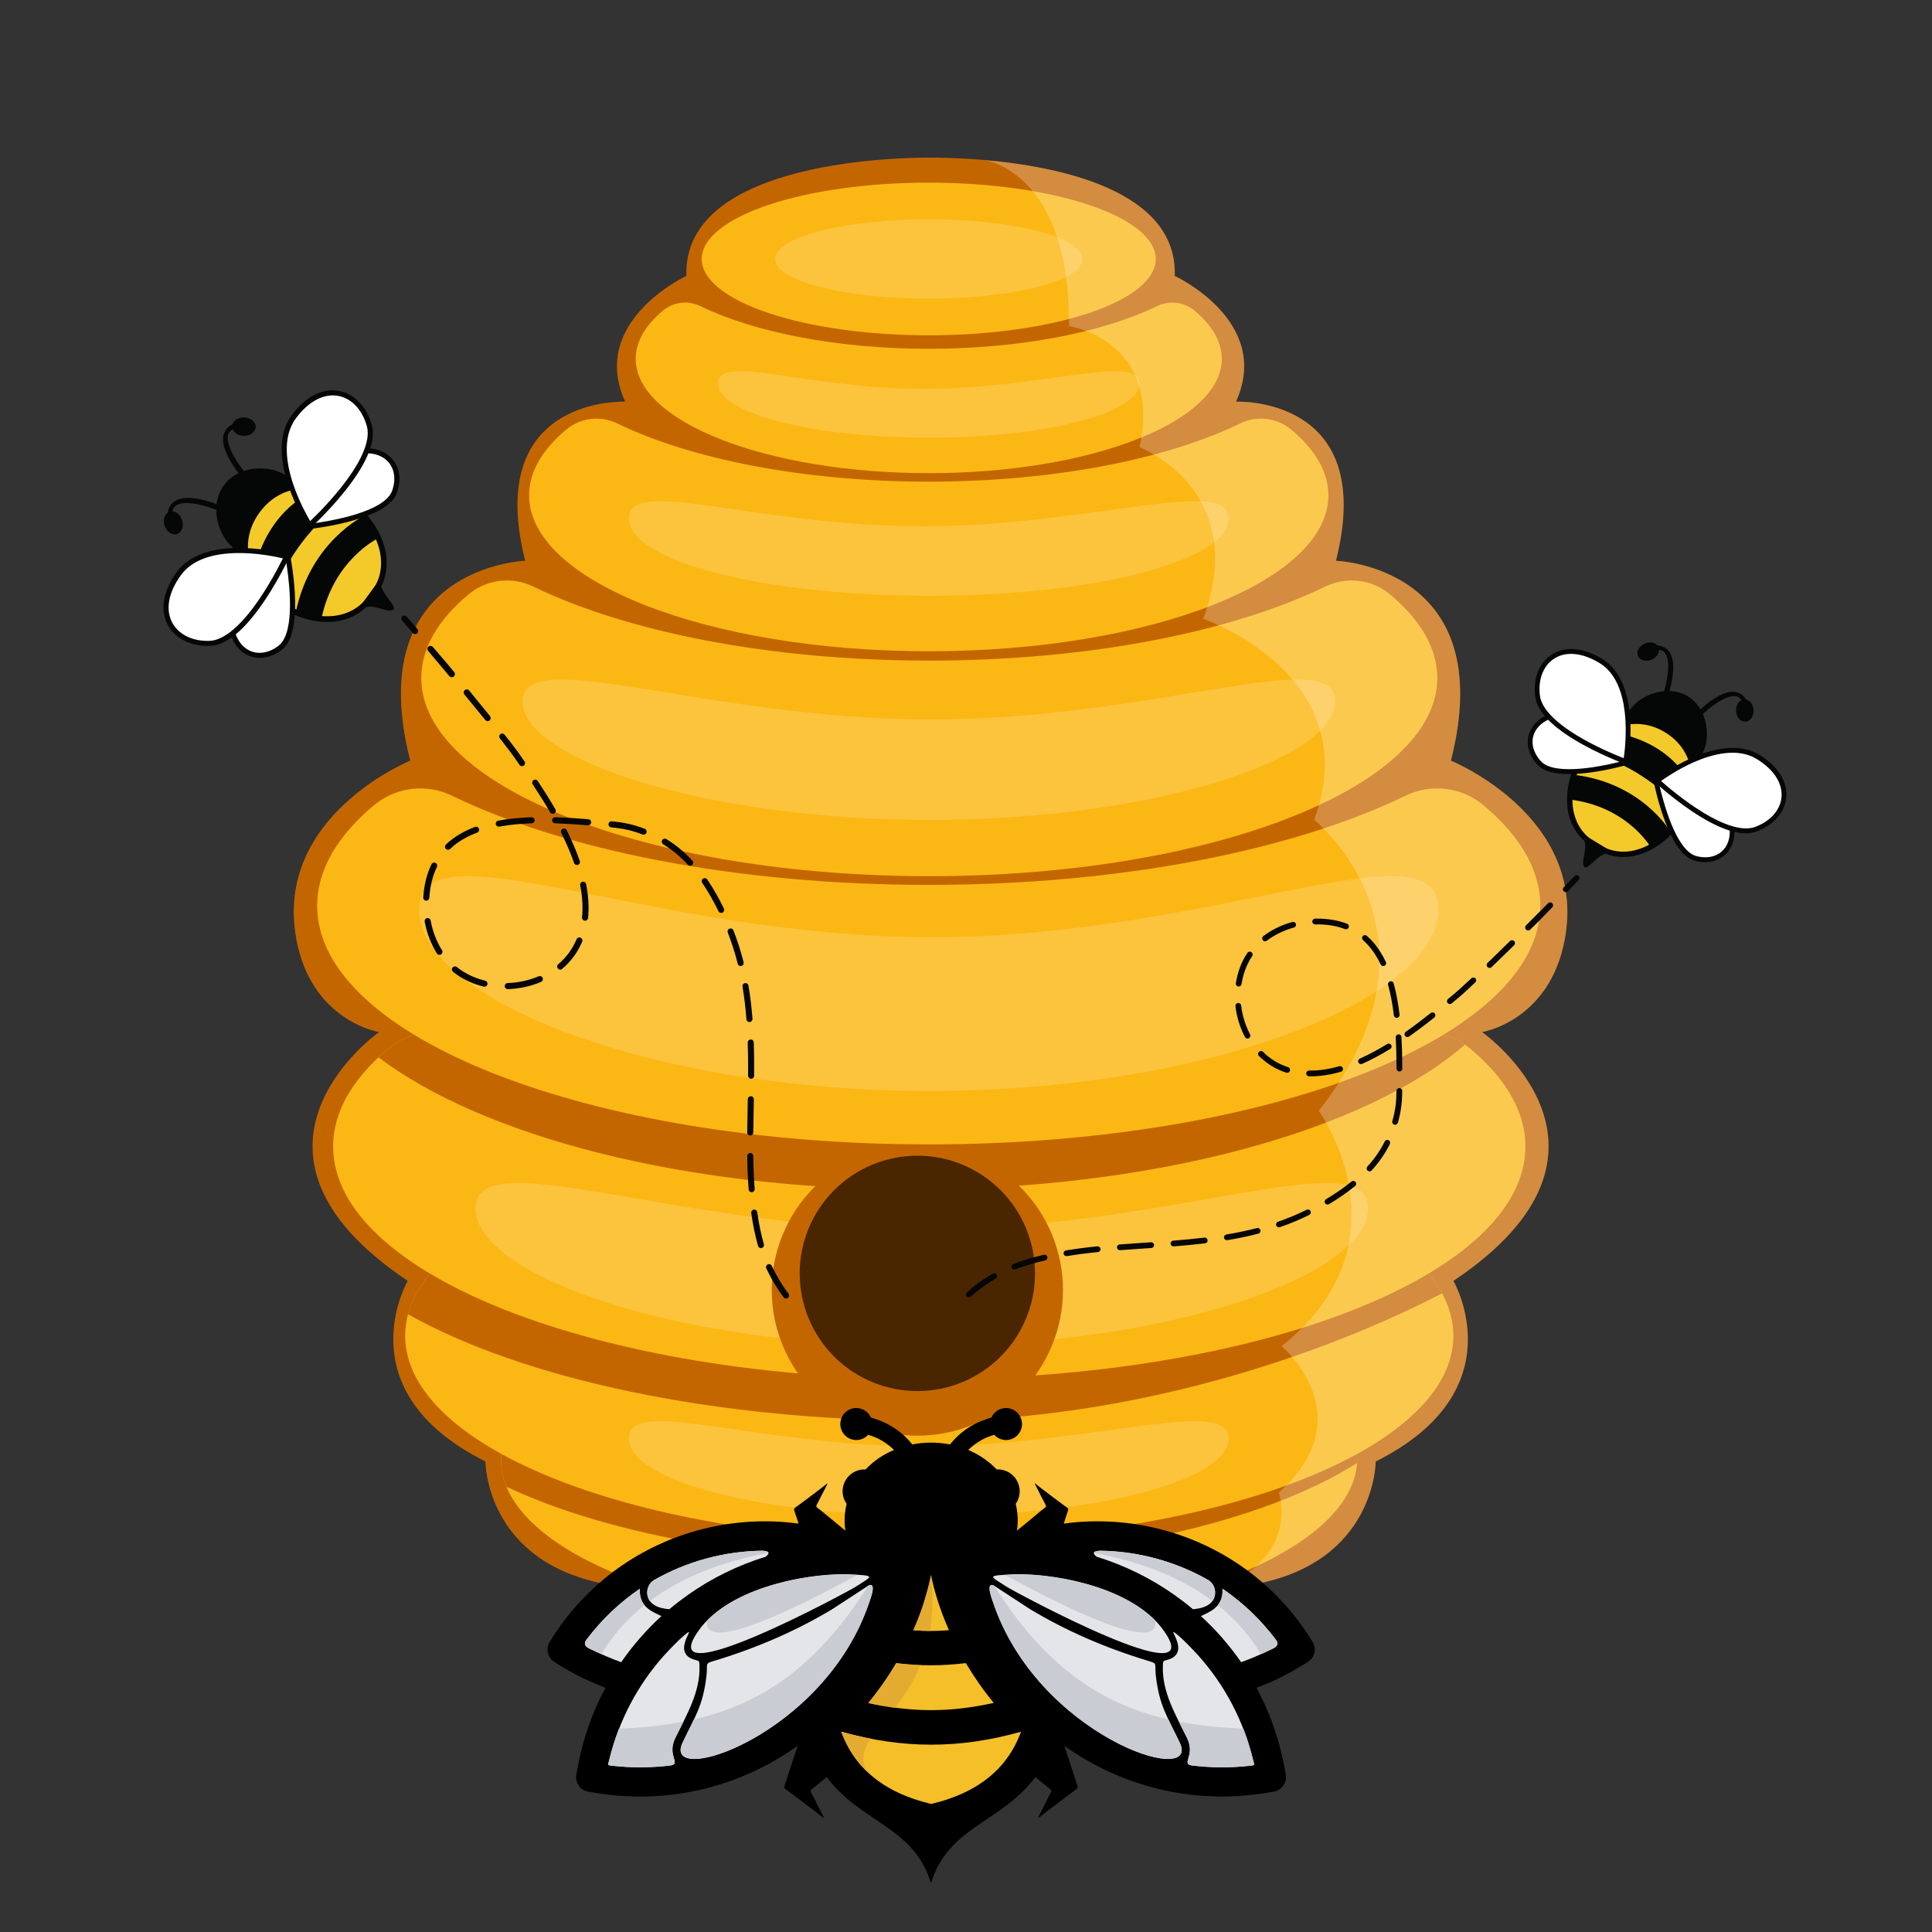 <svg xmlns="http://www.w3.org/2000/svg" xmlns:xlink="http://www.w3.org/1999/xlink" width="500" viewBox="0 0 375 375" height="500" preserveAspectRatio="xMidYMid meet"><rect x="0" y="0" width="375" height="375" fill="#333333" stroke="none"/><defs><clipPath id="678f17af82"><path d="M 57 30.523 L 305 30.523 L 305 329.773 L 57 329.773 Z M 57 30.523 " clip-rule="nonzero"></path></clipPath><clipPath id="28fe30a63c"><path d="M 187.5 175 L 301.52 175 L 301.52 251.816 L 187.5 251.816 Z M 187.5 175 " clip-rule="nonzero"></path></clipPath><clipPath id="6aaa01cf4d"><path d="M 320.684 145.137 L 346.734 145.137 L 346.734 162 L 320.684 162 Z M 320.684 145.137 " clip-rule="nonzero"></path></clipPath><clipPath id="552dc44a3f"><path d="M 77 119 L 82 119 L 82 124 L 77 124 Z M 77 119 " clip-rule="nonzero"></path></clipPath><clipPath id="32d59a952f"><path d="M 18.664 240.539 L 33.25 70.914 L 167.754 82.48 L 153.168 252.105 Z M 18.664 240.539 " clip-rule="nonzero"></path></clipPath><clipPath id="5b2095c8b3"><path d="M 18.664 240.539 L 33.25 70.914 L 167.754 82.48 L 153.168 252.105 Z M 18.664 240.539 " clip-rule="nonzero"></path></clipPath><clipPath id="d5d906894b"><path d="M 18.664 240.539 L 33.25 70.914 L 167.754 82.48 L 153.168 252.105 Z M 18.664 240.539 " clip-rule="nonzero"></path></clipPath><clipPath id="691663cd27"><path d="M 82 125 L 154 125 L 154 253 L 82 253 Z M 82 125 " clip-rule="nonzero"></path></clipPath><clipPath id="02ffa2f070"><path d="M 18.664 240.539 L 33.25 70.914 L 167.754 82.48 L 153.168 252.105 Z M 18.664 240.539 " clip-rule="nonzero"></path></clipPath><clipPath id="badbee98dd"><path d="M 18.664 240.539 L 33.25 70.914 L 167.754 82.48 L 153.168 252.105 Z M 18.664 240.539 " clip-rule="nonzero"></path></clipPath><clipPath id="4e63496181"><path d="M 18.664 240.539 L 33.25 70.914 L 167.754 82.48 L 153.168 252.105 Z M 18.664 240.539 " clip-rule="nonzero"></path></clipPath><clipPath id="d1c2413c1c"><path d="M 72.543 245.172 L 82.855 125.23 L 163.504 132.168 L 153.191 252.105 Z M 72.543 245.172 " clip-rule="nonzero"></path></clipPath><clipPath id="b905976fa2"><path d="M 72.543 245.172 L 82.855 125.23 L 163.422 132.16 L 153.109 252.102 Z M 72.543 245.172 " clip-rule="nonzero"></path></clipPath><clipPath id="ba2e7805e3"><path d="M 42 91 L 57 91 L 57 107 L 42 107 Z M 42 91 " clip-rule="nonzero"></path></clipPath><clipPath id="f87a98da94"><path d="M 18.664 240.539 L 33.25 70.914 L 167.754 82.48 L 153.168 252.105 Z M 18.664 240.539 " clip-rule="nonzero"></path></clipPath><clipPath id="04678c3bf8"><path d="M 18.664 240.539 L 33.25 70.914 L 167.754 82.48 L 153.168 252.105 Z M 18.664 240.539 " clip-rule="nonzero"></path></clipPath><clipPath id="c309611203"><path d="M 18.664 240.539 L 33.25 70.914 L 167.754 82.48 L 153.168 252.105 Z M 18.664 240.539 " clip-rule="nonzero"></path></clipPath><clipPath id="42cfaebd71"><path d="M 41 90 L 58 90 L 58 108 L 41 108 Z M 41 90 " clip-rule="nonzero"></path></clipPath><clipPath id="1c6cb98551"><path d="M 18.664 240.539 L 33.25 70.914 L 167.754 82.48 L 153.168 252.105 Z M 18.664 240.539 " clip-rule="nonzero"></path></clipPath><clipPath id="7fc5d537dd"><path d="M 18.664 240.539 L 33.25 70.914 L 167.754 82.48 L 153.168 252.105 Z M 18.664 240.539 " clip-rule="nonzero"></path></clipPath><clipPath id="ebf28d0df8"><path d="M 18.664 240.539 L 33.25 70.914 L 167.754 82.48 L 153.168 252.105 Z M 18.664 240.539 " clip-rule="nonzero"></path></clipPath><clipPath id="645b8c095e"><path d="M 47 94 L 75 94 L 75 121 L 47 121 Z M 47 94 " clip-rule="nonzero"></path></clipPath><clipPath id="a178f7ec3f"><path d="M 18.664 240.539 L 33.25 70.914 L 167.754 82.48 L 153.168 252.105 Z M 18.664 240.539 " clip-rule="nonzero"></path></clipPath><clipPath id="37d094461b"><path d="M 18.664 240.539 L 33.25 70.914 L 167.754 82.48 L 153.168 252.105 Z M 18.664 240.539 " clip-rule="nonzero"></path></clipPath><clipPath id="0269c84d94"><path d="M 18.664 240.539 L 33.25 70.914 L 167.754 82.48 L 153.168 252.105 Z M 18.664 240.539 " clip-rule="nonzero"></path></clipPath><clipPath id="c826e87fdb"><path d="M 47 93 L 77 93 L 77 121 L 47 121 Z M 47 93 " clip-rule="nonzero"></path></clipPath><clipPath id="e068a800d4"><path d="M 18.664 240.539 L 33.25 70.914 L 167.754 82.48 L 153.168 252.105 Z M 18.664 240.539 " clip-rule="nonzero"></path></clipPath><clipPath id="84f96d89ad"><path d="M 18.664 240.539 L 33.25 70.914 L 167.754 82.48 L 153.168 252.105 Z M 18.664 240.539 " clip-rule="nonzero"></path></clipPath><clipPath id="eb0b2fae77"><path d="M 18.664 240.539 L 33.25 70.914 L 167.754 82.48 L 153.168 252.105 Z M 18.664 240.539 " clip-rule="nonzero"></path></clipPath><clipPath id="864b15ef23"><path d="M 57 99 L 74 99 L 74 121 L 57 121 Z M 57 99 " clip-rule="nonzero"></path></clipPath><clipPath id="3d993112e7"><path d="M 18.664 240.539 L 33.25 70.914 L 167.754 82.48 L 153.168 252.105 Z M 18.664 240.539 " clip-rule="nonzero"></path></clipPath><clipPath id="fd957aca5f"><path d="M 18.664 240.539 L 33.25 70.914 L 167.754 82.48 L 153.168 252.105 Z M 18.664 240.539 " clip-rule="nonzero"></path></clipPath><clipPath id="b741c0cfa6"><path d="M 18.664 240.539 L 33.25 70.914 L 167.754 82.48 L 153.168 252.105 Z M 18.664 240.539 " clip-rule="nonzero"></path></clipPath><clipPath id="c25130698f"><path d="M 49 94 L 67 94 L 67 117 L 49 117 Z M 49 94 " clip-rule="nonzero"></path></clipPath><clipPath id="b060a1fda6"><path d="M 18.664 240.539 L 33.25 70.914 L 167.754 82.48 L 153.168 252.105 Z M 18.664 240.539 " clip-rule="nonzero"></path></clipPath><clipPath id="6b221d969b"><path d="M 18.664 240.539 L 33.25 70.914 L 167.754 82.48 L 153.168 252.105 Z M 18.664 240.539 " clip-rule="nonzero"></path></clipPath><clipPath id="96441b426c"><path d="M 18.664 240.539 L 33.25 70.914 L 167.754 82.48 L 153.168 252.105 Z M 18.664 240.539 " clip-rule="nonzero"></path></clipPath><clipPath id="a5f833be1f"><path d="M 70 113 L 74 113 L 74 117 L 70 117 Z M 70 113 " clip-rule="nonzero"></path></clipPath><clipPath id="10f17e8e0f"><path d="M 18.664 240.539 L 33.25 70.914 L 167.754 82.48 L 153.168 252.105 Z M 18.664 240.539 " clip-rule="nonzero"></path></clipPath><clipPath id="fbcfad7dae"><path d="M 18.664 240.539 L 33.25 70.914 L 167.754 82.48 L 153.168 252.105 Z M 18.664 240.539 " clip-rule="nonzero"></path></clipPath><clipPath id="a4762fdf1b"><path d="M 18.664 240.539 L 33.25 70.914 L 167.754 82.48 L 153.168 252.105 Z M 18.664 240.539 " clip-rule="nonzero"></path></clipPath><clipPath id="cb3fac96b8"><path d="M 32 96 L 44 96 L 44 104 L 32 104 Z M 32 96 " clip-rule="nonzero"></path></clipPath><clipPath id="ebbec41c7f"><path d="M 18.664 240.539 L 33.25 70.914 L 167.754 82.48 L 153.168 252.105 Z M 18.664 240.539 " clip-rule="nonzero"></path></clipPath><clipPath id="425117008f"><path d="M 18.664 240.539 L 33.25 70.914 L 167.754 82.48 L 153.168 252.105 Z M 18.664 240.539 " clip-rule="nonzero"></path></clipPath><clipPath id="fb5a84d069"><path d="M 18.664 240.539 L 33.25 70.914 L 167.754 82.48 L 153.168 252.105 Z M 18.664 240.539 " clip-rule="nonzero"></path></clipPath><clipPath id="60f3038122"><path d="M 31 99 L 36 99 L 36 104 L 31 104 Z M 31 99 " clip-rule="nonzero"></path></clipPath><clipPath id="63c3335b98"><path d="M 18.664 240.539 L 33.25 70.914 L 167.754 82.48 L 153.168 252.105 Z M 18.664 240.539 " clip-rule="nonzero"></path></clipPath><clipPath id="224b62b712"><path d="M 18.664 240.539 L 33.25 70.914 L 167.754 82.48 L 153.168 252.105 Z M 18.664 240.539 " clip-rule="nonzero"></path></clipPath><clipPath id="e4a809bdd0"><path d="M 18.664 240.539 L 33.25 70.914 L 167.754 82.48 L 153.168 252.105 Z M 18.664 240.539 " clip-rule="nonzero"></path></clipPath><clipPath id="a3f3bc7079"><path d="M 43 81 L 49 81 L 49 94 L 43 94 Z M 43 81 " clip-rule="nonzero"></path></clipPath><clipPath id="e1d31b16cd"><path d="M 18.664 240.539 L 33.25 70.914 L 167.754 82.48 L 153.168 252.105 Z M 18.664 240.539 " clip-rule="nonzero"></path></clipPath><clipPath id="bf8cc9f2fc"><path d="M 18.664 240.539 L 33.25 70.914 L 167.754 82.48 L 153.168 252.105 Z M 18.664 240.539 " clip-rule="nonzero"></path></clipPath><clipPath id="faec848015"><path d="M 18.664 240.539 L 33.25 70.914 L 167.754 82.48 L 153.168 252.105 Z M 18.664 240.539 " clip-rule="nonzero"></path></clipPath><clipPath id="74576ac6af"><path d="M 45 81 L 50 81 L 50 85 L 45 85 Z M 45 81 " clip-rule="nonzero"></path></clipPath><clipPath id="6507131b45"><path d="M 18.664 240.539 L 33.25 70.914 L 167.754 82.48 L 153.168 252.105 Z M 18.664 240.539 " clip-rule="nonzero"></path></clipPath><clipPath id="450c082006"><path d="M 18.664 240.539 L 33.25 70.914 L 167.754 82.48 L 153.168 252.105 Z M 18.664 240.539 " clip-rule="nonzero"></path></clipPath><clipPath id="a8eb9372ca"><path d="M 18.664 240.539 L 33.25 70.914 L 167.754 82.48 L 153.168 252.105 Z M 18.664 240.539 " clip-rule="nonzero"></path></clipPath><clipPath id="97b38cdd58"><path d="M 60 87 L 78 87 L 78 103 L 60 103 Z M 60 87 " clip-rule="nonzero"></path></clipPath><clipPath id="bd2d358fcc"><path d="M 18.664 240.539 L 33.25 70.914 L 167.754 82.48 L 153.168 252.105 Z M 18.664 240.539 " clip-rule="nonzero"></path></clipPath><clipPath id="d6b1c700c0"><path d="M 18.664 240.539 L 33.25 70.914 L 167.754 82.48 L 153.168 252.105 Z M 18.664 240.539 " clip-rule="nonzero"></path></clipPath><clipPath id="93969e2f43"><path d="M 18.664 240.539 L 33.25 70.914 L 167.754 82.48 L 153.168 252.105 Z M 18.664 240.539 " clip-rule="nonzero"></path></clipPath><clipPath id="60e9d37746"><path d="M 59 86 L 78 86 L 78 103 L 59 103 Z M 59 86 " clip-rule="nonzero"></path></clipPath><clipPath id="44a26e3876"><path d="M 18.664 240.539 L 33.25 70.914 L 167.754 82.48 L 153.168 252.105 Z M 18.664 240.539 " clip-rule="nonzero"></path></clipPath><clipPath id="66637e51ff"><path d="M 18.664 240.539 L 33.25 70.914 L 167.754 82.48 L 153.168 252.105 Z M 18.664 240.539 " clip-rule="nonzero"></path></clipPath><clipPath id="2c2ee48ff1"><path d="M 18.664 240.539 L 33.25 70.914 L 167.754 82.48 L 153.168 252.105 Z M 18.664 240.539 " clip-rule="nonzero"></path></clipPath><clipPath id="c6110741bb"><path d="M 44 108 L 57 108 L 57 128 L 44 128 Z M 44 108 " clip-rule="nonzero"></path></clipPath><clipPath id="1ef6880d16"><path d="M 18.664 240.539 L 33.25 70.914 L 167.754 82.48 L 153.168 252.105 Z M 18.664 240.539 " clip-rule="nonzero"></path></clipPath><clipPath id="fa0e656940"><path d="M 18.664 240.539 L 33.25 70.914 L 167.754 82.48 L 153.168 252.105 Z M 18.664 240.539 " clip-rule="nonzero"></path></clipPath><clipPath id="a085b07767"><path d="M 18.664 240.539 L 33.25 70.914 L 167.754 82.48 L 153.168 252.105 Z M 18.664 240.539 " clip-rule="nonzero"></path></clipPath><clipPath id="4c89914afe"><path d="M 44 107 L 58 107 L 58 128 L 44 128 Z M 44 107 " clip-rule="nonzero"></path></clipPath><clipPath id="ba685e524a"><path d="M 18.664 240.539 L 33.25 70.914 L 167.754 82.48 L 153.168 252.105 Z M 18.664 240.539 " clip-rule="nonzero"></path></clipPath><clipPath id="fa11f95f41"><path d="M 18.664 240.539 L 33.25 70.914 L 167.754 82.48 L 153.168 252.105 Z M 18.664 240.539 " clip-rule="nonzero"></path></clipPath><clipPath id="731a2ed71d"><path d="M 18.664 240.539 L 33.25 70.914 L 167.754 82.48 L 153.168 252.105 Z M 18.664 240.539 " clip-rule="nonzero"></path></clipPath><clipPath id="c68e706b12"><path d="M 32 106 L 56 106 L 56 125 L 32 125 Z M 32 106 " clip-rule="nonzero"></path></clipPath><clipPath id="69415ac484"><path d="M 18.664 240.539 L 33.25 70.914 L 167.754 82.48 L 153.168 252.105 Z M 18.664 240.539 " clip-rule="nonzero"></path></clipPath><clipPath id="706ec6e6ca"><path d="M 18.664 240.539 L 33.25 70.914 L 167.754 82.48 L 153.168 252.105 Z M 18.664 240.539 " clip-rule="nonzero"></path></clipPath><clipPath id="eccfa8d23b"><path d="M 18.664 240.539 L 33.25 70.914 L 167.754 82.48 L 153.168 252.105 Z M 18.664 240.539 " clip-rule="nonzero"></path></clipPath><clipPath id="eb5002c062"><path d="M 31 106 L 57 106 L 57 126 L 31 126 Z M 31 106 " clip-rule="nonzero"></path></clipPath><clipPath id="74345ad30b"><path d="M 18.664 240.539 L 33.25 70.914 L 167.754 82.48 L 153.168 252.105 Z M 18.664 240.539 " clip-rule="nonzero"></path></clipPath><clipPath id="bfc128d5b7"><path d="M 18.664 240.539 L 33.25 70.914 L 167.754 82.48 L 153.168 252.105 Z M 18.664 240.539 " clip-rule="nonzero"></path></clipPath><clipPath id="783da0e8bf"><path d="M 18.664 240.539 L 33.25 70.914 L 167.754 82.48 L 153.168 252.105 Z M 18.664 240.539 " clip-rule="nonzero"></path></clipPath><clipPath id="f15dc17336"><path d="M 55 76 L 72 76 L 72 102 L 55 102 Z M 55 76 " clip-rule="nonzero"></path></clipPath><clipPath id="1fed1e9727"><path d="M 18.664 240.539 L 33.25 70.914 L 167.754 82.48 L 153.168 252.105 Z M 18.664 240.539 " clip-rule="nonzero"></path></clipPath><clipPath id="353e1ed75b"><path d="M 18.664 240.539 L 33.25 70.914 L 167.754 82.48 L 153.168 252.105 Z M 18.664 240.539 " clip-rule="nonzero"></path></clipPath><clipPath id="e5c8f7c23a"><path d="M 18.664 240.539 L 33.25 70.914 L 167.754 82.48 L 153.168 252.105 Z M 18.664 240.539 " clip-rule="nonzero"></path></clipPath><clipPath id="0b76768c98"><path d="M 54 75 L 73 75 L 73 103 L 54 103 Z M 54 75 " clip-rule="nonzero"></path></clipPath><clipPath id="e6091c570c"><path d="M 18.664 240.539 L 33.25 70.914 L 167.754 82.48 L 153.168 252.105 Z M 18.664 240.539 " clip-rule="nonzero"></path></clipPath><clipPath id="830bbaf04d"><path d="M 18.664 240.539 L 33.25 70.914 L 167.754 82.48 L 153.168 252.105 Z M 18.664 240.539 " clip-rule="nonzero"></path></clipPath><clipPath id="349a5f8964"><path d="M 18.664 240.539 L 33.25 70.914 L 167.754 82.48 L 153.168 252.105 Z M 18.664 240.539 " clip-rule="nonzero"></path></clipPath><clipPath id="7a3795f972"><path d="M 53.281 102.379 L 55.664 74.699 L 73.355 76.223 L 70.977 103.902 Z M 53.281 102.379 " clip-rule="nonzero"></path></clipPath><clipPath id="4bd97e7e34"><path d="M 53.281 102.379 L 55.637 74.973 L 73.332 76.496 L 70.977 103.902 Z M 53.281 102.379 " clip-rule="nonzero"></path></clipPath><clipPath id="563a1c966a"><path d="M 106 273.297 L 255.754 273.297 L 255.754 365.547 L 106 365.547 Z M 106 273.297 " clip-rule="nonzero"></path></clipPath></defs><g clip-path="url(#678f17af82)"><path fill="#c46600" d="M 73.574 200.324 C 73.574 200.324 41.121 223.172 79.145 248.621 C 79.145 248.621 66.691 269.902 94.223 283.672 C 94.223 283.672 94.18 303.316 118.004 307.547 C 118.004 307.547 128.297 329.742 180.625 329.246 C 208.281 329.508 224.195 323.43 233.055 317.641 C 240.957 312.48 243.242 307.547 243.242 307.547 C 267.066 303.316 267.023 283.672 267.023 283.672 C 294.555 269.902 282.102 248.621 282.102 248.621 C 320.125 223.172 287.672 200.324 287.672 200.324 C 287.672 200.324 300.797 198.242 303.734 182.281 C 308.133 158.375 281.625 147.648 281.625 147.648 C 291.219 109.887 259.305 108.844 259.305 108.844 C 267.441 76.715 239.906 77.965 239.906 77.965 C 247 62.32 228.016 53.559 228.016 53.559 C 228.598 36.805 205.09 32.258 190.852 31.039 C 185.715 30.602 181.785 30.594 180.625 30.602 C 176.234 30.566 132.438 30.766 133.23 53.555 C 133.23 53.555 114.246 62.32 121.34 77.965 C 121.34 77.965 93.805 76.715 101.941 108.844 C 101.941 108.844 70.027 109.887 79.621 147.648 C 79.621 147.648 53.113 158.375 57.512 182.277 C 60.449 198.242 73.574 200.324 73.574 200.324 Z M 73.574 200.324 " fill-opacity="1" fill-rule="nonzero"></path></g><path fill="#fbb714" d="M 119.176 301.48 C 119.195 303.367 119.695 305.121 120.664 306.738 C 126.801 317.398 151.203 325.359 180.371 325.359 C 206.402 325.359 228.633 319.02 237.48 310.078 C 240.121 307.41 241.57 304.512 241.57 301.48 C 241.57 297.883 239.527 294.469 235.875 291.41 C 235.336 290.965 234.75 290.602 234.109 290.328 C 233.469 290.051 232.805 289.871 232.113 289.789 C 231.422 289.703 230.73 289.723 230.043 289.836 C 229.355 289.953 228.699 290.164 228.074 290.469 C 216.855 295.906 199.656 299.387 180.371 299.387 C 161.086 299.387 143.887 295.906 132.672 290.469 C 132.047 290.164 131.387 289.953 130.699 289.836 C 130.016 289.723 129.324 289.703 128.633 289.789 C 127.941 289.871 127.273 290.051 126.633 290.328 C 125.996 290.602 125.406 290.965 124.871 291.41 C 121.215 294.469 119.176 297.883 119.176 301.48 Z M 119.176 301.48 " fill-opacity="1" fill-rule="nonzero"></path><path fill="#c46600" d="M 119.176 301.48 C 119.195 303.367 119.695 305.121 120.664 306.738 C 135.922 313.629 158.539 317.961 183.77 317.898 C 204.258 317.852 223.004 314.91 237.48 310.078 C 240.121 307.414 241.57 304.512 241.57 301.48 C 241.57 297.883 239.527 294.469 235.875 291.41 C 235.336 290.965 234.75 290.605 234.109 290.328 C 233.469 290.051 232.805 289.871 232.113 289.789 C 231.422 289.707 230.73 289.723 230.043 289.836 C 229.355 289.953 228.699 290.164 228.074 290.469 C 216.855 295.91 199.656 299.387 180.371 299.387 C 161.086 299.387 143.887 295.91 132.672 290.469 C 132.047 290.164 131.387 289.953 130.703 289.836 C 130.016 289.723 129.324 289.707 128.633 289.789 C 127.941 289.871 127.273 290.051 126.637 290.328 C 125.996 290.605 125.406 290.965 124.871 291.41 C 121.215 294.469 119.176 297.883 119.176 301.48 Z M 119.176 301.48 " fill-opacity="1" fill-rule="nonzero"></path><path fill="#fbb714" d="M 97.262 283.445 C 97.273 285.23 97.621 286.941 98.309 288.582 C 104.66 304.031 139.023 315.762 180.43 315.66 C 225.535 315.551 262.207 301.441 263.414 283.957 C 263.434 283.652 263.445 283.348 263.445 283.039 C 263.434 278.152 260.648 273.523 255.676 269.383 C 254.949 268.777 254.148 268.293 253.277 267.918 C 252.41 267.547 251.504 267.305 250.566 267.195 C 249.625 267.082 248.688 267.105 247.758 267.266 C 246.824 267.426 245.934 267.715 245.082 268.133 C 229.871 275.555 206.527 280.336 180.344 280.398 C 154.16 280.465 130.797 275.797 115.547 268.449 C 114.695 268.035 113.805 267.754 112.871 267.598 C 111.938 267.441 111 267.422 110.062 267.539 C 109.121 267.652 108.219 267.898 107.352 268.277 C 106.484 268.652 105.688 269.145 104.961 269.754 C 100.008 273.922 97.246 278.559 97.262 283.445 Z M 97.262 283.445 " fill-opacity="1" fill-rule="nonzero"></path><path fill="#c46600" d="M 97.262 283.445 C 97.273 285.23 97.621 286.941 98.309 288.582 C 116.973 297.352 145.121 302.938 176.617 302.938 C 213.344 302.938 245.527 295.344 263.414 283.961 C 263.434 283.652 263.445 283.348 263.445 283.039 C 263.434 278.152 260.648 273.527 255.676 269.383 C 254.949 268.781 254.148 268.293 253.277 267.918 C 252.41 267.547 251.504 267.305 250.566 267.195 C 249.625 267.082 248.688 267.109 247.758 267.266 C 246.824 267.426 245.934 267.715 245.082 268.133 C 229.871 275.555 206.527 280.336 180.344 280.402 C 154.16 280.465 130.797 275.797 115.547 268.449 C 114.695 268.035 113.805 267.754 112.871 267.598 C 111.938 267.441 111 267.422 110.062 267.539 C 109.121 267.656 108.219 267.902 107.352 268.277 C 106.484 268.652 105.688 269.145 104.961 269.754 C 100.008 273.922 97.246 278.559 97.262 283.445 Z M 97.262 283.445 " fill-opacity="1" fill-rule="nonzero"></path><path fill="#fbb714" d="M 78.641 259.281 C 78.641 281.203 124.188 298.973 180.371 298.973 C 236.555 298.973 282.102 281.203 282.102 259.281 C 282.102 257.863 281.914 256.465 281.543 255.098 C 281.035 253.266 280.277 251.547 279.27 249.941 C 277.676 247.367 275.441 244.891 272.633 242.539 C 272.398 242.34 272.16 242.156 271.91 241.98 C 271.031 241.355 270.082 240.855 269.066 240.484 C 268.051 240.117 267.004 239.887 265.926 239.797 C 264.852 239.711 263.781 239.766 262.719 239.965 C 261.656 240.164 260.641 240.5 259.668 240.977 C 241.023 250.016 212.43 255.801 180.371 255.801 C 148.312 255.801 119.723 250.016 101.074 240.977 C 100.105 240.5 99.086 240.164 98.027 239.965 C 96.965 239.766 95.895 239.711 94.816 239.797 C 93.738 239.887 92.691 240.117 91.676 240.484 C 90.66 240.855 89.715 241.355 88.832 241.98 C 88.586 242.156 88.344 242.344 88.109 242.539 C 85.301 244.891 83.066 247.367 81.477 249.941 C 80.465 251.551 79.707 253.27 79.203 255.098 C 78.828 256.469 78.645 257.863 78.641 259.281 Z M 78.641 259.281 " fill-opacity="1" fill-rule="nonzero"></path><path fill="#c46600" d="M 279.898 251.031 C 257.059 262.926 219.633 275.777 180.371 275.777 C 138.441 275.777 101.414 267.594 79.203 255.098 C 79.707 253.27 80.465 251.551 81.477 249.941 C 83.066 247.367 85.301 244.891 88.109 242.539 C 88.344 242.34 88.586 242.156 88.832 241.98 C 91.359 241.664 93.77 242.062 96.059 243.172 C 115.883 252.785 146.285 258.938 180.371 258.938 C 214.457 258.938 244.859 252.785 264.688 243.172 C 266.977 242.062 269.387 241.664 271.914 241.98 C 272.16 242.156 272.402 242.344 272.637 242.539 C 275.441 244.891 277.68 247.367 279.27 249.941 Z M 279.898 251.031 " fill-opacity="1" fill-rule="nonzero"></path><path fill="#fbb714" d="M 64.66 222.527 C 64.66 247.461 116.469 267.676 180.371 267.676 C 244.277 267.676 296.082 247.461 296.082 222.527 C 296.082 216.012 292.543 209.82 286.176 204.227 C 285.895 203.977 285.605 203.73 285.312 203.484 C 285.004 203.227 284.684 202.98 284.355 202.754 C 283.355 202.062 282.281 201.512 281.137 201.109 C 279.992 200.703 278.812 200.453 277.602 200.363 C 276.391 200.27 275.188 200.336 273.992 200.566 C 272.801 200.793 271.656 201.176 270.566 201.707 C 249.355 211.992 216.836 218.57 180.371 218.57 C 143.91 218.57 111.387 211.992 90.18 201.707 C 88.996 201.129 87.754 200.73 86.453 200.512 C 85.156 200.293 83.852 200.262 82.543 200.422 C 81.234 200.578 79.977 200.918 78.766 201.441 C 77.555 201.961 76.445 202.645 75.43 203.488 C 74.746 204.062 74.09 204.641 73.465 205.227 C 72.848 205.809 72.262 206.391 71.707 206.98 C 67.148 211.828 64.66 217.062 64.66 222.527 Z M 64.66 222.527 " fill-opacity="1" fill-rule="nonzero"></path><path fill="#c46600" d="M 73.465 205.227 C 93.703 220.52 132.648 230.871 177.375 230.871 C 224.477 230.871 265.176 219.391 284.355 202.754 C 283.355 202.062 282.281 201.512 281.137 201.109 C 279.992 200.703 278.812 200.453 277.602 200.363 C 276.391 200.27 275.188 200.336 273.992 200.566 C 272.801 200.793 271.656 201.176 270.566 201.707 C 249.355 211.992 216.836 218.57 180.371 218.57 C 143.91 218.57 111.387 211.992 90.18 201.707 C 88.996 201.129 87.754 200.73 86.453 200.512 C 85.156 200.293 83.852 200.262 82.543 200.422 C 81.234 200.578 79.977 200.918 78.766 201.441 C 77.555 201.961 76.445 202.645 75.43 203.488 C 74.746 204.062 74.09 204.641 73.465 205.227 Z M 73.465 205.227 " fill-opacity="1" fill-rule="nonzero"></path><path fill="#fbb714" d="M 90.941 115.367 C 91.805 114.648 92.754 114.066 93.785 113.621 C 94.816 113.176 95.891 112.887 97.004 112.754 C 98.117 112.617 99.23 112.645 100.336 112.832 C 101.445 113.02 102.504 113.359 103.512 113.852 C 121.586 122.613 149.301 128.223 180.371 128.223 C 211.445 128.223 239.16 122.613 257.23 113.852 C 258.242 113.359 259.301 113.02 260.406 112.832 C 261.516 112.645 262.625 112.617 263.738 112.754 C 264.855 112.887 265.926 113.176 266.957 113.621 C 267.988 114.066 268.938 114.648 269.801 115.367 C 275.688 120.297 278.977 125.797 278.977 131.594 C 278.977 152.844 234.832 170.066 180.371 170.066 C 125.914 170.066 81.766 152.844 81.766 131.594 C 81.766 125.797 85.055 120.297 90.941 115.367 Z M 90.941 115.367 " fill-opacity="1" fill-rule="nonzero"></path><path fill="#fbb714" d="M 109.918 83.375 C 110.598 82.812 111.34 82.355 112.152 82.004 C 112.965 81.656 113.809 81.426 114.684 81.32 C 115.562 81.215 116.434 81.238 117.305 81.383 C 118.176 81.531 119.012 81.797 119.805 82.184 C 134.023 89.078 155.824 93.488 180.27 93.488 C 204.711 93.488 226.516 89.078 240.734 82.184 C 241.527 81.797 242.359 81.531 243.23 81.383 C 244.102 81.238 244.977 81.215 245.852 81.32 C 246.73 81.426 247.574 81.656 248.383 82.004 C 249.195 82.355 249.941 82.812 250.621 83.375 C 255.254 87.258 257.84 91.582 257.84 96.145 C 257.84 112.859 223.109 126.41 180.27 126.41 C 137.43 126.41 102.699 112.859 102.699 96.145 C 102.699 91.582 105.285 87.258 109.918 83.375 Z M 109.918 83.375 " fill-opacity="1" fill-rule="nonzero"></path><path fill="#fbb714" d="M 128.68 60.285 C 129.18 59.871 129.727 59.535 130.32 59.281 C 130.914 59.023 131.535 58.855 132.176 58.777 C 132.82 58.703 133.461 58.715 134.102 58.824 C 134.738 58.934 135.348 59.129 135.934 59.41 C 146.355 64.469 162.344 67.703 180.27 67.703 C 198.191 67.703 214.18 64.469 224.605 59.41 C 225.188 59.129 225.797 58.934 226.438 58.824 C 227.074 58.715 227.715 58.703 228.359 58.777 C 229 58.855 229.621 59.023 230.215 59.281 C 230.812 59.535 231.355 59.871 231.855 60.285 C 235.25 63.129 237.148 66.301 237.148 69.648 C 237.148 81.902 211.684 91.84 180.27 91.84 C 148.855 91.84 123.391 81.906 123.391 69.648 C 123.387 66.301 125.285 63.129 128.68 60.285 Z M 128.68 60.285 " fill-opacity="1" fill-rule="nonzero"></path><path fill="#fbb714" d="M 224.332 50.266 C 224.332 50.75 224.262 51.234 224.121 51.719 C 223.98 52.199 223.766 52.68 223.484 53.156 C 223.203 53.633 222.855 54.102 222.434 54.566 C 222.016 55.031 221.531 55.488 220.977 55.934 C 220.426 56.383 219.809 56.82 219.129 57.25 C 218.449 57.68 217.707 58.094 216.906 58.496 C 216.105 58.902 215.246 59.289 214.332 59.664 C 213.414 60.039 212.445 60.398 211.426 60.742 C 210.406 61.086 209.336 61.41 208.223 61.719 C 207.105 62.027 205.949 62.316 204.75 62.586 C 203.551 62.855 202.312 63.105 201.039 63.332 C 199.766 63.562 198.465 63.77 197.129 63.953 C 195.797 64.141 194.441 64.305 193.059 64.445 C 191.68 64.586 190.281 64.703 188.863 64.797 C 187.449 64.895 186.023 64.965 184.586 65.012 C 183.152 65.059 181.711 65.082 180.27 65.082 C 178.824 65.082 177.387 65.059 175.949 65.012 C 174.512 64.965 173.086 64.895 171.672 64.797 C 170.258 64.703 168.859 64.586 167.477 64.445 C 166.094 64.305 164.738 64.141 163.406 63.953 C 162.07 63.77 160.77 63.562 159.496 63.332 C 158.223 63.105 156.988 62.855 155.785 62.586 C 154.586 62.316 153.43 62.027 152.312 61.719 C 151.199 61.41 150.129 61.086 149.109 60.742 C 148.09 60.398 147.121 60.039 146.207 59.664 C 145.289 59.289 144.43 58.902 143.629 58.496 C 142.828 58.094 142.086 57.68 141.406 57.25 C 140.727 56.82 140.109 56.383 139.559 55.934 C 139.004 55.488 138.52 55.031 138.102 54.566 C 137.684 54.102 137.332 53.633 137.051 53.156 C 136.77 52.68 136.559 52.199 136.414 51.719 C 136.273 51.234 136.203 50.75 136.203 50.266 C 136.203 49.781 136.273 49.297 136.414 48.812 C 136.559 48.328 136.77 47.852 137.051 47.375 C 137.332 46.898 137.684 46.43 138.102 45.965 C 138.52 45.5 139.004 45.043 139.559 44.594 C 140.109 44.145 140.727 43.707 141.406 43.281 C 142.086 42.852 142.828 42.438 143.629 42.031 C 144.43 41.629 145.289 41.238 146.207 40.863 C 147.121 40.488 148.09 40.129 149.109 39.785 C 150.129 39.445 151.199 39.117 152.312 38.809 C 153.43 38.504 154.586 38.215 155.785 37.945 C 156.988 37.676 158.223 37.426 159.496 37.195 C 160.77 36.969 162.07 36.762 163.406 36.574 C 164.738 36.391 166.094 36.227 167.477 36.086 C 168.859 35.945 170.258 35.824 171.672 35.73 C 173.086 35.637 174.512 35.566 175.949 35.52 C 177.387 35.469 178.824 35.445 180.27 35.445 C 181.711 35.445 183.152 35.469 184.586 35.52 C 186.023 35.566 187.449 35.637 188.863 35.73 C 190.281 35.824 191.68 35.945 193.059 36.086 C 194.441 36.227 195.797 36.391 197.129 36.574 C 198.465 36.762 199.766 36.969 201.039 37.195 C 202.312 37.426 203.551 37.676 204.75 37.945 C 205.949 38.215 207.105 38.504 208.223 38.809 C 209.336 39.117 210.406 39.445 211.426 39.785 C 212.445 40.129 213.414 40.488 214.332 40.863 C 215.246 41.238 216.105 41.629 216.906 42.031 C 217.707 42.438 218.449 42.852 219.129 43.281 C 219.809 43.707 220.426 44.145 220.977 44.594 C 221.531 45.043 222.016 45.5 222.434 45.965 C 222.855 46.43 223.203 46.898 223.484 47.375 C 223.766 47.852 223.98 48.328 224.121 48.812 C 224.262 49.297 224.332 49.781 224.332 50.266 Z M 224.332 50.266 " fill-opacity="1" fill-rule="nonzero"></path><path fill="#fbb714" d="M 72.609 156.277 C 73.648 155.414 74.789 154.711 76.031 154.176 C 77.273 153.641 78.562 153.293 79.906 153.133 C 81.246 152.969 82.586 153 83.918 153.227 C 85.25 153.449 86.523 153.859 87.738 154.453 C 109.496 165.004 142.863 171.754 180.266 171.754 C 217.672 171.754 251.039 165.004 272.793 154.453 C 274.008 153.859 275.281 153.449 276.617 153.227 C 277.949 153 279.285 152.969 280.629 153.133 C 281.973 153.293 283.262 153.641 284.504 154.176 C 285.746 154.711 286.887 155.41 287.926 156.277 C 295.016 162.211 298.973 168.832 298.973 175.812 C 298.973 201.391 245.828 222.129 180.27 222.129 C 114.707 222.129 61.562 201.391 61.562 175.812 C 61.562 168.832 65.52 162.211 72.609 156.277 Z M 72.609 156.277 " fill-opacity="1" fill-rule="nonzero"></path><path fill="#ffffff" d="M 210.098 50.266 C 210.098 50.516 210.047 50.77 209.953 51.02 C 209.855 51.27 209.715 51.52 209.523 51.766 C 209.332 52.016 209.094 52.258 208.812 52.5 C 208.527 52.742 208.199 52.977 207.824 53.211 C 207.453 53.445 207.035 53.672 206.574 53.895 C 206.113 54.117 205.613 54.332 205.07 54.543 C 204.527 54.75 203.945 54.953 203.324 55.148 C 202.707 55.344 202.051 55.531 201.359 55.707 C 200.668 55.887 199.945 56.055 199.191 56.215 C 198.438 56.375 197.652 56.527 196.84 56.668 C 196.027 56.805 195.191 56.938 194.328 57.055 C 193.469 57.172 192.586 57.281 191.684 57.379 C 190.781 57.473 189.863 57.559 188.926 57.633 C 187.992 57.707 187.047 57.766 186.086 57.816 C 185.129 57.863 184.164 57.902 183.191 57.926 C 182.219 57.953 181.246 57.965 180.27 57.965 C 179.289 57.965 178.316 57.953 177.344 57.926 C 176.371 57.902 175.406 57.863 174.449 57.816 C 173.492 57.766 172.543 57.707 171.609 57.633 C 170.676 57.559 169.754 57.473 168.852 57.379 C 167.949 57.281 167.07 57.172 166.207 57.055 C 165.344 56.938 164.508 56.805 163.695 56.668 C 162.883 56.527 162.102 56.375 161.344 56.215 C 160.59 56.055 159.867 55.887 159.176 55.707 C 158.484 55.531 157.828 55.344 157.211 55.148 C 156.59 54.953 156.008 54.75 155.465 54.543 C 154.922 54.332 154.422 54.117 153.961 53.895 C 153.5 53.672 153.082 53.445 152.711 53.211 C 152.336 52.977 152.008 52.742 151.723 52.5 C 151.441 52.258 151.203 52.016 151.012 51.766 C 150.82 51.52 150.68 51.27 150.582 51.02 C 150.488 50.77 150.441 50.516 150.441 50.266 C 150.441 50.012 150.488 49.762 150.582 49.512 C 150.68 49.258 150.82 49.012 151.012 48.762 C 151.203 48.516 151.441 48.27 151.723 48.031 C 152.008 47.789 152.336 47.551 152.711 47.32 C 153.082 47.086 153.5 46.859 153.961 46.637 C 154.422 46.414 154.922 46.195 155.465 45.988 C 156.008 45.777 156.59 45.574 157.211 45.379 C 157.828 45.188 158.484 45 159.176 44.82 C 159.867 44.645 160.59 44.473 161.344 44.312 C 162.102 44.152 162.883 44.004 163.695 43.863 C 164.508 43.723 165.344 43.594 166.207 43.477 C 167.07 43.355 167.949 43.25 168.852 43.152 C 169.754 43.055 170.676 42.969 171.609 42.898 C 172.543 42.824 173.492 42.762 174.449 42.715 C 175.406 42.664 176.371 42.629 177.344 42.602 C 178.316 42.578 179.289 42.566 180.27 42.566 C 181.246 42.566 182.219 42.578 183.191 42.602 C 184.164 42.629 185.129 42.664 186.086 42.715 C 187.047 42.762 187.992 42.824 188.926 42.898 C 189.863 42.969 190.781 43.055 191.684 43.152 C 192.586 43.25 193.469 43.355 194.328 43.477 C 195.191 43.594 196.027 43.723 196.84 43.863 C 197.652 44.004 198.438 44.152 199.191 44.312 C 199.945 44.473 200.668 44.645 201.359 44.82 C 202.051 45 202.707 45.188 203.324 45.379 C 203.945 45.574 204.527 45.777 205.07 45.988 C 205.613 46.195 206.113 46.414 206.574 46.637 C 207.035 46.859 207.453 47.086 207.824 47.32 C 208.199 47.551 208.527 47.789 208.812 48.031 C 209.094 48.27 209.332 48.516 209.523 48.762 C 209.715 49.012 209.855 49.258 209.953 49.512 C 210.047 49.762 210.098 50.012 210.098 50.266 Z M 210.098 50.266 " fill-opacity="0.17" fill-rule="nonzero"></path><path fill="#ffffff" d="M 139.355 74.395 C 139.355 80.227 157.672 84.953 180.27 84.953 C 202.863 84.953 221.18 80.227 221.18 74.395 C 221.18 68.562 201.98 75.477 179.387 75.477 C 156.789 75.477 139.355 68.562 139.355 74.395 Z M 139.355 74.395 " fill-opacity="0.17" fill-rule="nonzero"></path><path fill="#ffffff" d="M 140.254 305.492 C 140.254 309.66 157.848 313.039 179.551 313.039 C 201.254 313.039 218.848 309.66 218.848 305.492 C 218.848 301.324 200.406 306.266 178.703 306.266 C 157 306.266 140.254 301.324 140.254 305.492 Z M 140.254 305.492 " fill-opacity="0.17" fill-rule="nonzero"></path><path fill="#ffffff" d="M 155.219 320.25 C 155.219 322.102 166.113 323.602 179.551 323.602 C 192.988 323.602 203.883 322.102 203.883 320.25 C 203.883 318.402 192.461 320.594 179.027 320.594 C 165.59 320.594 155.219 318.402 155.219 320.25 Z M 155.219 320.25 " fill-opacity="0.17" fill-rule="nonzero"></path><path fill="#ffffff" d="M 122.043 100.613 C 122.043 108.91 148.109 115.641 180.27 115.641 C 212.426 115.641 238.492 108.91 238.492 100.613 C 238.492 92.312 211.168 102.152 179.012 102.152 C 146.855 102.152 122.043 92.312 122.043 100.613 Z M 122.043 100.613 " fill-opacity="0.17" fill-rule="nonzero"></path><path fill="#ffffff" d="M 122.043 279.184 C 122.043 287.484 148.109 294.211 180.27 294.211 C 212.426 294.211 238.492 287.484 238.492 279.184 C 238.492 270.883 211.168 280.723 179.012 280.723 C 146.855 280.723 122.043 270.883 122.043 279.184 Z M 122.043 279.184 " fill-opacity="0.17" fill-rule="nonzero"></path><path fill="#ffffff" d="M 101.391 136.121 C 101.391 147.363 136.848 159.141 180.41 159.141 C 223.973 159.141 259.145 147.363 259.145 136.121 C 259.145 124.879 224.312 139.641 180.75 139.641 C 137.188 139.641 101.391 124.879 101.391 136.121 Z M 101.391 136.121 " fill-opacity="0.17" fill-rule="nonzero"></path><path fill="#ffffff" d="M 81.32 176.531 C 81.32 193.734 125.797 211.754 180.445 211.754 C 235.09 211.754 279.215 193.734 279.215 176.531 C 279.215 159.324 235.52 181.914 180.871 181.914 C 126.227 181.914 81.32 159.324 81.32 176.531 Z M 81.32 176.531 " fill-opacity="0.17" fill-rule="nonzero"></path><path fill="#ffffff" d="M 92.289 234.527 C 92.289 247.598 131.227 261.289 179.062 261.289 C 226.902 261.289 265.527 247.602 265.527 234.527 C 265.527 221.457 227.277 238.621 179.438 238.621 C 131.598 238.621 92.289 221.457 92.289 234.527 Z M 92.289 234.527 " fill-opacity="0.17" fill-rule="nonzero"></path><path fill="#c46600" d="M 198.043 230.406 C 198.699 231.062 199.32 231.746 199.906 232.465 C 200.496 233.18 201.047 233.922 201.559 234.691 C 202.074 235.461 202.551 236.254 202.984 237.07 C 203.422 237.887 203.816 238.723 204.172 239.578 C 204.527 240.434 204.836 241.305 205.105 242.191 C 205.375 243.078 205.602 243.973 205.781 244.883 C 205.961 245.789 206.098 246.703 206.188 247.625 C 206.277 248.547 206.324 249.473 206.324 250.398 C 206.324 251.324 206.277 252.246 206.188 253.168 C 206.098 254.09 205.961 255.004 205.781 255.914 C 205.602 256.82 205.375 257.719 205.105 258.605 C 204.836 259.488 204.527 260.359 204.172 261.215 C 203.816 262.07 203.422 262.906 202.984 263.723 C 202.551 264.539 202.074 265.332 201.559 266.102 C 201.047 266.875 200.496 267.617 199.906 268.332 C 199.32 269.047 198.699 269.734 198.043 270.387 C 197.391 271.043 196.707 271.664 195.988 272.25 C 195.273 272.836 194.531 273.387 193.762 273.902 C 192.992 274.418 192.199 274.895 191.383 275.328 C 190.566 275.766 189.73 276.16 188.875 276.516 C 188.02 276.871 187.148 277.18 186.262 277.449 C 185.379 277.719 184.48 277.945 183.574 278.125 C 182.664 278.305 181.75 278.441 180.828 278.531 C 179.906 278.621 178.984 278.668 178.059 278.668 C 177.133 278.668 176.211 278.621 175.289 278.531 C 174.367 278.441 173.453 278.305 172.543 278.125 C 171.637 277.945 170.738 277.719 169.855 277.449 C 168.969 277.18 168.098 276.871 167.242 276.516 C 166.387 276.16 165.551 275.766 164.734 275.328 C 163.918 274.895 163.125 274.418 162.355 273.902 C 161.586 273.387 160.844 272.836 160.129 272.25 C 159.41 271.664 158.727 271.043 158.074 270.387 C 157.418 269.734 156.797 269.047 156.211 268.332 C 155.621 267.617 155.07 266.875 154.559 266.102 C 154.043 265.332 153.566 264.539 153.133 263.723 C 152.695 262.906 152.301 262.07 151.945 261.215 C 151.59 260.359 151.281 259.488 151.012 258.605 C 150.742 257.719 150.516 256.82 150.336 255.914 C 150.156 255.004 150.02 254.09 149.93 253.168 C 149.84 252.246 149.793 251.324 149.793 250.398 C 149.793 249.473 149.84 248.547 149.93 247.625 C 150.02 246.707 150.156 245.789 150.336 244.883 C 150.516 243.973 150.742 243.078 151.012 242.191 C 151.281 241.305 151.59 240.434 151.945 239.578 C 152.301 238.723 152.695 237.887 153.133 237.07 C 153.566 236.254 154.043 235.461 154.559 234.691 C 155.07 233.922 155.621 233.18 156.211 232.465 C 156.797 231.746 157.418 231.062 158.074 230.406 C 158.727 229.754 159.41 229.133 160.129 228.543 C 160.844 227.957 161.586 227.406 162.355 226.891 C 163.125 226.379 163.918 225.902 164.734 225.465 C 165.551 225.027 166.387 224.633 167.242 224.281 C 168.098 223.926 168.969 223.613 169.855 223.344 C 170.738 223.074 171.637 222.852 172.543 222.672 C 173.453 222.488 174.367 222.355 175.289 222.266 C 176.211 222.172 177.133 222.129 178.059 222.129 C 178.984 222.129 179.906 222.172 180.828 222.266 C 181.75 222.355 182.664 222.488 183.574 222.672 C 184.48 222.852 185.379 223.074 186.262 223.344 C 187.148 223.613 188.02 223.926 188.875 224.281 C 189.73 224.633 190.566 225.027 191.383 225.465 C 192.199 225.902 192.992 226.379 193.762 226.891 C 194.531 227.406 195.273 227.957 195.988 228.543 C 196.707 229.133 197.391 229.754 198.043 230.406 Z M 198.043 230.406 " fill-opacity="1" fill-rule="nonzero"></path><path fill="#492600" d="M 200.898 247.164 C 200.898 247.91 200.863 248.66 200.789 249.402 C 200.715 250.148 200.605 250.887 200.461 251.621 C 200.316 252.355 200.133 253.078 199.914 253.797 C 199.699 254.512 199.445 255.215 199.16 255.906 C 198.875 256.598 198.555 257.273 198.203 257.934 C 197.852 258.594 197.465 259.234 197.051 259.855 C 196.633 260.477 196.188 261.078 195.715 261.656 C 195.242 262.234 194.738 262.789 194.211 263.316 C 193.68 263.848 193.129 264.348 192.547 264.824 C 191.969 265.297 191.371 265.742 190.75 266.16 C 190.125 266.574 189.484 266.957 188.824 267.312 C 188.164 267.664 187.492 267.984 186.801 268.27 C 186.109 268.555 185.406 268.809 184.688 269.023 C 183.973 269.242 183.25 269.422 182.516 269.57 C 181.781 269.715 181.043 269.824 180.297 269.898 C 179.555 269.973 178.809 270.008 178.059 270.008 C 177.312 270.008 176.562 269.973 175.82 269.898 C 175.074 269.824 174.336 269.715 173.602 269.57 C 172.867 269.422 172.145 269.242 171.43 269.023 C 170.711 268.809 170.008 268.555 169.316 268.27 C 168.625 267.984 167.953 267.664 167.293 267.312 C 166.633 266.957 165.992 266.574 165.367 266.16 C 164.746 265.742 164.148 265.297 163.57 264.824 C 162.992 264.348 162.438 263.848 161.906 263.316 C 161.379 262.789 160.879 262.234 160.402 261.656 C 159.93 261.078 159.484 260.477 159.066 259.855 C 158.652 259.234 158.266 258.594 157.914 257.934 C 157.562 257.273 157.242 256.598 156.957 255.906 C 156.672 255.215 156.418 254.512 156.203 253.797 C 155.984 253.078 155.801 252.355 155.656 251.621 C 155.512 250.887 155.402 250.148 155.328 249.402 C 155.254 248.66 155.219 247.91 155.219 247.164 C 155.219 246.414 155.254 245.668 155.328 244.926 C 155.402 244.18 155.512 243.441 155.656 242.707 C 155.801 241.973 155.984 241.25 156.203 240.531 C 156.418 239.816 156.672 239.113 156.957 238.422 C 157.242 237.73 157.562 237.055 157.914 236.395 C 158.266 235.734 158.652 235.094 159.066 234.473 C 159.484 233.852 159.93 233.25 160.402 232.672 C 160.879 232.094 161.379 231.539 161.906 231.012 C 162.438 230.48 162.992 229.98 163.57 229.504 C 164.148 229.031 164.746 228.586 165.367 228.168 C 165.992 227.754 166.633 227.367 167.293 227.016 C 167.953 226.664 168.625 226.344 169.316 226.059 C 170.008 225.773 170.711 225.52 171.43 225.301 C 172.145 225.086 172.867 224.902 173.602 224.758 C 174.336 224.613 175.074 224.504 175.82 224.43 C 176.562 224.355 177.312 224.32 178.059 224.32 C 178.809 224.32 179.555 224.355 180.297 224.43 C 181.043 224.504 181.781 224.613 182.516 224.758 C 183.25 224.902 183.973 225.086 184.688 225.301 C 185.406 225.52 186.109 225.773 186.801 226.059 C 187.492 226.344 188.164 226.664 188.824 227.016 C 189.484 227.367 190.125 227.754 190.75 228.168 C 191.371 228.586 191.969 229.031 192.547 229.504 C 193.129 229.98 193.68 230.48 194.211 231.012 C 194.738 231.539 195.242 232.094 195.715 232.672 C 196.188 233.25 196.633 233.852 197.051 234.473 C 197.465 235.094 197.852 235.734 198.203 236.395 C 198.555 237.055 198.875 237.73 199.16 238.422 C 199.445 239.113 199.699 239.816 199.914 240.531 C 200.133 241.25 200.316 241.973 200.461 242.707 C 200.605 243.441 200.715 244.18 200.789 244.926 C 200.863 245.668 200.898 246.414 200.898 247.164 Z M 200.898 247.164 " fill-opacity="1" fill-rule="nonzero"></path><path fill="#ffffff" d="M 190.852 31.039 C 190.852 31.039 195.895 31.594 200.43 37.086 C 202.195 39.227 203.887 42.121 205.172 46.027 C 205.984 48.543 206.562 51.109 206.91 53.73 C 207.277 56.449 207.469 59.176 207.488 61.918 C 207.496 62.367 207.496 62.824 207.492 63.289 C 208.625 63.496 209.727 63.812 210.793 64.238 C 213.762 65.387 218 67.82 220.281 72.746 C 220.613 73.469 220.895 74.215 221.117 74.98 C 221.91 77.652 222.16 80.926 221.535 84.922 C 221.438 85.535 221.32 86.168 221.18 86.816 C 222.152 87.215 223.09 87.684 223.988 88.23 C 226.598 89.766 230.461 92.652 233.062 97.309 C 234.445 99.793 235.309 102.445 235.648 105.266 C 236.102 108.832 235.797 113.004 234.309 117.855 C 234.086 118.594 233.832 119.348 233.547 120.117 C 233.547 120.117 234.727 120.52 236.555 121.371 C 240.145 123.043 246.246 126.441 250.875 131.91 C 253.215 134.668 255.18 137.957 256.254 141.816 C 257.406 145.961 257.535 150.766 256.004 156.281 C 255.746 157.215 255.438 158.168 255.082 159.141 C 255.715 159.668 256.324 160.223 256.898 160.812 C 259.738 163.672 262.078 166.902 263.914 170.492 C 265.652 173.863 266.805 177.426 267.363 181.176 C 267.926 184.93 267.867 188.672 267.188 192.406 C 266.496 196.348 265.109 200.594 262.785 205.113 C 261.938 206.766 260.961 208.453 259.852 210.176 C 258.711 211.945 257.422 213.754 255.984 215.598 C 256.492 216.336 256.965 217.098 257.395 217.887 C 259.535 221.711 261.008 225.777 261.805 230.082 C 262.418 233.418 262.488 236.766 262.012 240.121 C 261.93 240.672 261.832 241.227 261.715 241.785 C 261.496 242.844 261.215 243.891 260.875 244.918 C 259.473 249.172 256.926 253.539 252.711 257.766 C 251.457 259.016 250.137 260.191 248.746 261.289 C 249.48 261.938 250.164 262.637 250.793 263.383 C 252.082 264.875 253.156 266.504 254.023 268.27 C 256.453 273.309 257.328 280.57 249.668 288.34 C 249.211 288.805 248.723 289.27 248.203 289.738 C 248.367 290.25 248.488 290.77 248.566 291.305 C 248.984 293.918 249.035 299.363 243.762 304.062 C 242.645 305.051 241.434 305.91 240.133 306.645 C 238.078 307.797 235.926 308.723 233.672 309.414 C 233.672 309.414 233.715 310.113 233.699 311.27 C 233.691 311.832 233.668 312.504 233.617 313.258 C 233.52 314.73 233.332 316.191 233.055 317.641 C 240.957 312.48 243.242 307.547 243.242 307.547 C 267.066 303.312 267.023 283.672 267.023 283.672 C 294.555 269.902 282.102 248.621 282.102 248.621 C 320.125 223.168 287.672 200.324 287.672 200.324 C 287.672 200.324 300.797 198.242 303.734 182.277 C 308.133 158.375 281.625 147.645 281.625 147.645 C 291.219 109.887 259.305 108.844 259.305 108.844 C 267.438 76.711 239.906 77.965 239.906 77.965 C 246.996 62.316 228.016 53.555 228.016 53.555 C 228.598 36.805 205.09 32.258 190.852 31.039 Z M 190.852 31.039 " fill-opacity="0.25" fill-rule="nonzero"></path><path fill="#050606" d="M 304.309 173.012 C 304.312 173.008 304.316 173.004 304.32 172.996 C 305.035 172.266 305.738 171.535 306.434 170.816 C 306.648 170.594 306.645 170.238 306.422 170.023 C 306.199 169.812 305.84 169.816 305.629 170.039 C 304.938 170.758 304.23 171.488 303.52 172.219 C 303.301 172.438 303.309 172.793 303.531 173.008 C 303.746 173.219 304.09 173.219 304.309 173.012 " fill-opacity="1" fill-rule="nonzero"></path><g clip-path="url(#28fe30a63c)"><path fill="#050606" d="M 251.148 180.031 C 249.203 180.57 247.387 181.453 245.887 182.59 C 245.641 182.777 245.289 182.73 245.102 182.484 C 244.918 182.238 244.965 181.887 245.211 181.699 C 246.82 180.477 248.77 179.527 250.852 178.953 C 251.148 178.871 251.457 179.047 251.539 179.344 C 251.598 179.551 251.531 179.758 251.387 179.898 C 251.32 179.961 251.242 180.008 251.148 180.031 Z M 240.348 191.473 C 240.043 191.426 239.832 191.141 239.879 190.836 C 240.137 189.172 240.645 187.605 241.387 186.176 C 241.605 185.758 241.848 185.348 242.109 184.957 C 242.285 184.699 242.633 184.633 242.891 184.805 C 243.145 184.977 243.215 185.324 243.043 185.578 C 242.801 185.938 242.578 186.312 242.383 186.691 C 241.695 188.012 241.223 189.465 240.984 191.004 C 240.965 191.133 240.906 191.238 240.82 191.324 C 240.699 191.438 240.527 191.5 240.348 191.473 Z M 261.059 180.34 C 259.375 179.688 257.438 179.379 255.297 179.426 C 254.992 179.438 254.734 179.203 254.719 178.898 C 254.699 178.59 254.938 178.324 255.246 178.309 L 255.285 178.309 C 257.566 178.262 259.645 178.594 261.461 179.297 C 261.75 179.41 261.895 179.73 261.781 180.02 C 261.75 180.098 261.707 180.168 261.648 180.223 C 261.496 180.367 261.27 180.422 261.059 180.34 Z M 193.27 248.172 C 193.207 248.207 193.148 248.242 193.086 248.277 C 191.348 249.305 189.781 250.445 188.438 251.672 C 188.207 251.879 187.855 251.863 187.645 251.633 C 187.438 251.406 187.453 251.047 187.684 250.844 C 189.082 249.566 190.711 248.383 192.516 247.316 C 192.582 247.277 192.645 247.242 192.707 247.203 C 192.977 247.051 193.32 247.141 193.473 247.406 C 193.605 247.633 193.559 247.914 193.379 248.09 C 193.348 248.121 193.309 248.148 193.27 248.172 Z M 242.402 201.52 C 242.129 201.664 241.793 201.559 241.648 201.285 C 240.68 199.465 240.043 197.395 239.801 195.297 C 239.766 194.992 239.984 194.715 240.293 194.68 C 240.602 194.645 240.875 194.863 240.91 195.172 C 241.137 197.129 241.734 199.062 242.637 200.762 C 242.754 200.988 242.703 201.258 242.527 201.426 C 242.492 201.461 242.449 201.492 242.402 201.52 Z M 202.875 244.641 C 200.758 245.137 198.816 245.715 197.109 246.371 C 196.82 246.48 196.496 246.336 196.387 246.051 C 196.273 245.762 196.418 245.438 196.707 245.328 C 198.465 244.656 200.453 244.059 202.617 243.555 C 202.922 243.48 203.223 243.668 203.293 243.969 C 203.34 244.168 203.27 244.371 203.133 244.5 C 203.062 244.566 202.977 244.617 202.875 244.641 Z M 268.73 187.465 C 268.449 187.594 268.117 187.477 267.984 187.199 C 267.227 185.598 266.305 184.234 265.25 183.137 C 265.031 182.906 264.801 182.684 264.566 182.477 C 264.336 182.273 264.312 181.918 264.52 181.688 C 264.727 181.457 265.078 181.438 265.309 181.641 C 265.566 181.867 265.816 182.109 266.059 182.359 C 267.195 183.543 268.188 185.012 268.996 186.719 C 269.102 186.941 269.047 187.199 268.879 187.359 C 268.836 187.402 268.785 187.438 268.73 187.465 Z M 213.102 243.027 C 210.973 243.238 208.949 243.504 207.09 243.809 C 206.785 243.859 206.496 243.656 206.445 243.348 C 206.395 243.043 206.602 242.758 206.906 242.707 C 208.789 242.395 210.84 242.129 212.992 241.914 C 213.301 241.887 213.574 242.109 213.605 242.418 C 213.621 242.594 213.555 242.762 213.434 242.875 C 213.348 242.961 213.234 243.016 213.102 243.027 Z M 249.684 208.215 C 247.656 207.559 245.867 206.465 244.332 204.93 C 244.113 204.711 244.141 204.387 244.367 204.176 C 244.367 204.172 244.371 204.168 244.375 204.168 C 244.594 203.957 244.906 203.926 245.125 204.141 C 246.531 205.547 248.156 206.531 250.012 207.133 C 250.309 207.227 250.469 207.543 250.371 207.836 C 250.344 207.926 250.293 208.004 250.227 208.066 C 250.086 208.207 249.887 208.281 249.684 208.215 Z M 223.488 242.238 L 222.062 242.332 C 220.539 242.438 218.957 242.543 217.406 242.66 C 217.102 242.684 216.832 242.453 216.809 242.145 C 216.785 241.836 217.016 241.57 217.324 241.547 C 218.879 241.426 220.461 241.32 221.988 241.219 L 223.414 241.121 C 223.723 241.102 223.988 241.332 224.008 241.641 C 224.02 241.812 223.953 241.973 223.836 242.082 C 223.746 242.172 223.625 242.227 223.488 242.238 Z M 260.266 208.027 C 258.098 208.648 256.02 208.949 254.086 208.914 C 253.777 208.91 253.531 208.652 253.539 208.344 C 253.543 208.035 253.801 207.789 254.105 207.797 C 255.93 207.828 257.895 207.543 259.953 206.953 C 260.25 206.867 260.562 207.039 260.648 207.336 C 260.707 207.539 260.641 207.754 260.496 207.891 C 260.434 207.953 260.355 208 260.266 208.027 Z M 271.168 197.559 C 270.863 197.598 270.582 197.379 270.547 197.07 C 270.285 194.895 269.91 192.91 269.43 191.168 C 269.348 190.871 269.523 190.562 269.824 190.48 C 270.121 190.398 270.43 190.574 270.512 190.871 C 271.004 192.668 271.391 194.707 271.656 196.938 C 271.68 197.117 271.613 197.289 271.488 197.406 C 271.406 197.488 271.293 197.543 271.168 197.559 Z M 269.848 203.598 C 267.969 204.75 266.133 205.727 264.398 206.496 C 264.117 206.625 263.785 206.496 263.66 206.215 C 263.535 205.934 263.66 205.602 263.945 205.477 C 265.633 204.723 267.422 203.77 269.262 202.645 C 269.523 202.484 269.871 202.566 270.031 202.828 C 270.172 203.059 270.129 203.348 269.941 203.523 C 269.914 203.551 269.883 203.578 269.848 203.598 Z M 278.398 197.5 C 276.625 198.914 275.02 200.117 273.496 201.191 C 273.242 201.371 272.895 201.309 272.715 201.059 C 272.539 200.805 272.598 200.453 272.852 200.277 C 274.359 199.219 275.945 198.023 277.699 196.629 C 277.941 196.434 278.297 196.477 278.488 196.715 C 278.668 196.945 278.645 197.27 278.438 197.469 C 278.426 197.48 278.41 197.488 278.398 197.5 Z M 296.203 180.43 C 295.984 180.211 295.973 179.844 296.188 179.625 C 297.629 178.191 299.078 176.742 300.492 175.312 C 300.711 175.09 301.066 175.094 301.285 175.309 C 301.508 175.527 301.516 175.887 301.301 176.109 C 299.883 177.543 298.473 179.039 297.008 180.445 C 297.004 180.449 297.004 180.453 297 180.453 C 296.781 180.664 296.418 180.648 296.203 180.43 Z M 286.348 190.68 C 284.578 192.383 283.23 193.562 282.395 194.238 C 282.191 194.402 281.992 194.586 281.773 194.766 C 281.531 194.961 281.18 194.922 280.984 194.684 C 280.789 194.445 280.824 194.09 281.062 193.898 C 281.285 193.715 281.496 193.543 281.699 193.375 C 282.504 192.727 283.852 191.516 285.602 189.883 C 285.824 189.672 286.176 189.676 286.387 189.902 C 286.594 190.125 286.574 190.465 286.355 190.676 C 286.352 190.676 286.352 190.68 286.348 190.68 Z M 288.723 187.699 C 288.508 187.477 288.512 187.117 288.734 186.902 C 290.098 185.594 291.543 184.141 293.094 182.652 C 293.098 182.648 293.098 182.648 293.102 182.648 C 293.32 182.434 293.68 182.445 293.895 182.664 C 294.113 182.887 294.117 183.246 293.895 183.465 C 292.359 184.973 290.887 186.406 289.52 187.719 C 289.297 187.93 288.938 187.922 288.723 187.699 Z M 233.906 241.328 C 232.078 241.551 230.141 241.738 227.816 241.922 C 227.508 241.945 227.238 241.719 227.215 241.41 C 227.191 241.102 227.418 240.832 227.727 240.809 C 230.035 240.625 231.957 240.438 233.773 240.219 C 234.082 240.18 234.359 240.402 234.398 240.707 C 234.418 240.887 234.352 241.059 234.23 241.176 C 234.145 241.258 234.035 241.316 233.906 241.328 Z M 271.629 207.973 C 271.32 207.973 271.066 207.723 271.066 207.414 C 271.059 205.059 271.008 203.129 270.91 201.352 C 270.895 201.039 271.129 200.777 271.438 200.762 C 271.75 200.742 272.012 200.98 272.027 201.289 C 272.129 203.09 272.18 205.035 272.184 207.41 C 272.188 207.57 272.121 207.715 272.016 207.816 C 271.914 207.91 271.777 207.973 271.629 207.973 Z M 244.238 239.453 C 242.34 239.945 240.371 240.359 238.223 240.719 C 237.918 240.77 237.629 240.562 237.578 240.258 C 237.527 239.953 237.734 239.664 238.039 239.613 C 240.156 239.262 242.09 238.855 243.957 238.371 C 244.254 238.293 244.559 238.473 244.637 238.773 C 244.691 238.977 244.625 239.18 244.484 239.316 C 244.418 239.383 244.336 239.43 244.238 239.453 Z M 270.633 218.293 C 270.336 218.211 270.164 217.898 270.25 217.605 C 270.816 215.617 271.031 214.027 271.055 211.738 C 271.055 211.43 271.309 211.184 271.617 211.184 C 271.926 211.188 272.176 211.441 272.172 211.75 C 272.152 214.117 271.914 215.844 271.328 217.91 C 271.297 218.008 271.246 218.094 271.176 218.16 C 271.035 218.293 270.832 218.352 270.633 218.293 Z M 254.117 235.816 C 252.316 236.711 250.406 237.512 248.426 238.195 C 248.137 238.297 247.816 238.141 247.715 237.848 C 247.613 237.555 247.77 237.238 248.062 237.137 C 249.992 236.469 251.863 235.688 253.617 234.816 C 253.895 234.676 254.23 234.789 254.367 235.066 C 254.48 235.293 254.426 235.555 254.254 235.719 C 254.215 235.758 254.168 235.789 254.117 235.816 Z M 263.027 230.203 C 261.539 231.422 259.836 232.605 257.957 233.727 C 257.691 233.883 257.348 233.797 257.191 233.531 C 257.031 233.27 257.117 232.922 257.383 232.766 C 259.215 231.672 260.875 230.52 262.316 229.34 C 262.559 229.145 262.91 229.18 263.109 229.418 C 263.293 229.645 263.27 229.973 263.062 230.176 C 263.051 230.184 263.039 230.195 263.027 230.203 Z M 265.445 227.219 C 265.219 227.012 265.199 226.656 265.406 226.426 C 266.824 224.871 267.922 223.277 268.77 221.559 C 268.906 221.281 269.242 221.168 269.52 221.305 C 269.797 221.438 269.91 221.773 269.777 222.051 C 268.879 223.867 267.723 225.547 266.238 227.18 C 266.227 227.188 266.219 227.199 266.211 227.207 C 266 227.41 265.664 227.414 265.445 227.219 " fill-opacity="1" fill-rule="nonzero"></path></g><path fill="#050606" d="M 329.699 146.625 C 331.699 143.359 331.008 137.836 327.348 135.602 C 323.691 133.367 318.453 135.27 316.453 138.535 C 314.457 141.805 319.062 140.93 322.723 143.164 C 326.379 145.398 327.703 149.891 329.699 146.625 " fill-opacity="1" fill-rule="nonzero"></path><path fill="#050606" d="M 326.289 145.648 C 326.879 146.289 327.391 146.84 327.828 147.109 C 328.141 147.301 328.535 147.539 329.258 146.355 C 331.074 143.391 330.508 138.129 327.082 136.039 C 323.656 133.945 318.711 135.844 316.895 138.805 C 316.172 139.988 316.566 140.23 316.879 140.422 C 317.32 140.691 318.043 140.891 318.883 141.125 C 320.098 141.465 321.609 141.883 322.988 142.727 C 324.371 143.57 325.434 144.723 326.289 145.648 Z M 316.012 138.27 C 318.113 134.836 323.637 132.734 327.617 135.164 C 331.594 137.598 332.242 143.465 330.141 146.895 C 329.309 148.258 328.348 148.625 327.293 147.98 C 326.73 147.637 326.176 147.035 325.531 146.336 C 324.68 145.414 323.711 144.367 322.457 143.598 C 321.199 142.832 319.824 142.449 318.613 142.113 C 317.699 141.859 316.91 141.637 316.344 141.293 C 315.289 140.652 315.18 139.633 316.012 138.27 " fill-opacity="1" fill-rule="nonzero"></path><path fill="#f3ca2a" d="M 323.473 141.715 C 328.812 144.973 330.719 151.57 326.699 158.141 C 322.992 164.199 316.836 167.312 311.625 165.145 C 311.188 164.961 308.262 163.164 307.859 162.809 C 303.68 159.121 303.703 152.328 307.371 146.336 C 311.391 139.766 318.137 138.457 323.473 141.715 " fill-opacity="1" fill-rule="nonzero"></path><path fill="#050606" d="M 307.812 146.605 C 304.191 152.52 304.352 159.023 308.203 162.422 C 308.816 162.961 311.387 164.484 311.824 164.664 C 316.645 166.672 322.582 163.879 326.258 157.867 C 329.891 151.934 328.637 145.473 323.203 142.156 C 317.773 138.84 311.441 140.668 307.812 146.605 Z M 307.504 163.184 C 305.379 161.305 304.219 158.629 304.156 155.445 C 304.094 152.418 305.078 149.086 306.93 146.066 C 308.918 142.812 311.641 140.66 314.797 139.84 C 317.781 139.062 320.961 139.574 323.742 141.273 C 326.527 142.973 328.43 145.566 329.102 148.574 C 329.809 151.754 329.133 155.152 327.141 158.41 C 323.238 164.785 316.887 167.754 311.617 165.699 C 309.957 166.145 308.078 168.957 307.508 168.27 C 306.738 167.336 308.195 164.77 307.504 163.184 " fill-opacity="1" fill-rule="nonzero"></path><path fill="#050606" d="M 304.789 155.207 C 315.695 156.547 320.27 164.23 320.312 164.309 L 324.379 161.641 C 324.152 161.25 318.652 152.004 305.625 150.402 L 304.789 155.207 " fill-opacity="1" fill-rule="nonzero"></path><path fill="#050606" d="M 307.105 146.105 C 318.043 147.395 326.945 157.586 326.992 157.664 L 328.477 152.809 C 328.25 152.414 324.73 143.492 311.664 141.957 L 307.105 146.105 " fill-opacity="1" fill-rule="nonzero"></path><path fill="#050606" d="M 311.895 164.738 L 308.316 162.559 C 310.574 164.152 310.758 164.176 311.895 164.738 " fill-opacity="1" fill-rule="nonzero"></path><path fill="#050606" d="M 322.695 135.09 L 323.629 135.52 C 323.656 135.449 324.27 133.68 324.586 131.641 C 325.035 128.738 324.656 126.863 323.426 125.906 C 322.246 124.988 320.512 125.066 318.121 126.148 L 318.73 126.922 C 320.699 126.031 322.137 125.871 322.902 126.465 C 324.516 127.723 323.633 132.422 322.695 135.09 " fill-opacity="1" fill-rule="nonzero"></path><path fill="#050606" d="M 318.629 125.293 C 317.719 126.027 317.559 127.152 318.277 127.805 C 318.992 128.457 320.316 128.391 321.227 127.652 C 322.137 126.918 322.297 125.793 321.578 125.141 C 320.863 124.488 319.539 124.555 318.629 125.293 " fill-opacity="1" fill-rule="nonzero"></path><path fill="#050606" d="M 329.734 139.387 L 328.922 138.754 C 328.977 138.695 330.266 137.344 331.938 136.133 C 334.32 134.41 336.164 133.891 337.578 134.547 C 338.938 135.18 339.656 136.758 339.785 139.379 L 338.816 139.184 C 338.711 137.031 338.199 135.68 337.324 135.27 C 335.465 134.406 331.68 137.336 329.734 139.387 " fill-opacity="1" fill-rule="nonzero"></path><path fill="#050606" d="M 340.312 138.535 C 340.074 139.68 339.145 140.332 338.234 139.992 C 337.328 139.652 336.785 138.449 337.023 137.301 C 337.266 136.156 338.195 135.5 339.105 135.84 C 340.012 136.184 340.555 137.387 340.312 138.535 " fill-opacity="1" fill-rule="nonzero"></path><path fill="#ffffff" d="M 321.453 151.664 C 321.453 151.664 332.789 151.059 335.395 157.543 C 337.996 164.027 333.992 167.984 329.039 166.598 C 324.086 165.211 321.453 151.664 321.453 151.664 " fill-opacity="1" fill-rule="nonzero"></path><path fill="#050606" d="M 322.027 152.129 C 322.555 154.516 324.762 163.574 328.367 165.773 C 328.637 165.941 328.91 166.062 329.184 166.137 C 331.348 166.746 333.367 166.273 334.582 164.871 C 335.992 163.25 336.133 160.648 334.965 157.742 C 334.418 156.379 333.402 155.238 331.945 154.348 C 328.559 152.281 323.688 152.117 322.027 152.129 Z M 321 151.781 L 320.891 151.223 L 321.453 151.191 C 321.723 151.176 328.098 150.867 332.449 153.523 C 334.066 154.516 335.203 155.797 335.82 157.34 C 337.129 160.594 336.922 163.562 335.258 165.484 C 333.789 167.172 331.41 167.762 328.895 167.055 C 328.547 166.957 328.199 166.805 327.863 166.598 C 323.395 163.871 321.094 152.273 321 151.781 " fill-opacity="1" fill-rule="nonzero"></path><path fill="#ffffff" d="M 315.531 148.047 C 315.531 148.047 310.902 137.691 303.938 138.332 C 296.973 138.977 295.273 144.34 298.766 148.113 C 302.258 151.883 315.531 148.047 315.531 148.047 " fill-opacity="1" fill-rule="nonzero"></path><path fill="#050606" d="M 308.355 139.941 C 306.898 139.055 305.418 138.672 303.953 138.805 C 300.832 139.094 298.578 140.402 297.773 142.398 C 297.082 144.113 297.582 146.125 299.109 147.773 C 299.301 147.98 299.535 148.168 299.805 148.336 C 303.41 150.535 312.488 148.367 314.855 147.746 C 314.109 146.27 311.746 142.016 308.355 139.941 Z M 298.422 148.449 C 296.648 146.535 296.086 144.148 296.922 142.074 C 297.875 139.719 300.426 138.184 303.922 137.859 C 305.578 137.707 307.238 138.129 308.859 139.121 C 313.207 141.777 315.84 147.586 315.953 147.832 L 316.184 148.348 L 315.633 148.504 C 315.148 148.645 303.77 151.887 299.301 149.16 C 298.965 148.953 298.668 148.715 298.422 148.449 " fill-opacity="1" fill-rule="nonzero"></path><path fill="#ffffff" d="M 315.523 147.82 C 315.523 147.82 318.305 132.914 310.762 128.305 C 303.215 123.695 297.609 128.289 298.434 135.098 C 299.262 141.902 315.523 147.82 315.523 147.82 " fill-opacity="1" fill-rule="nonzero"></path><path fill="#050606" d="M 310.504 128.715 C 307.078 126.625 303.793 126.344 301.488 127.953 C 299.496 129.344 298.523 131.98 298.895 135.012 C 299.18 137.375 301.648 140.039 306.035 142.719 C 309.715 144.965 313.738 146.613 315.164 147.164 C 315.57 144.391 316.875 132.609 310.504 128.715 Z M 297.977 135.18 C 297.562 131.773 298.691 128.785 300.996 127.176 C 303.617 125.348 307.27 125.605 311.012 127.895 C 314.227 129.855 316.098 133.953 316.434 139.738 C 316.68 144.047 316.004 147.727 315.977 147.883 L 315.871 148.457 L 315.348 148.266 C 315.293 148.25 310.152 146.363 305.535 143.543 C 300.844 140.68 298.301 137.867 297.977 135.18 " fill-opacity="1" fill-rule="nonzero"></path><path fill="#ffffff" d="M 321.66 151.566 C 321.66 151.566 333.668 142.297 341.215 146.902 C 348.762 151.508 347.227 158.59 340.789 160.957 C 334.348 163.324 321.66 151.566 321.66 151.566 " fill-opacity="1" fill-rule="nonzero"></path><g clip-path="url(#6aaa01cf4d)"><path fill="#050606" d="M 328.789 147.934 C 325.84 149.234 323.402 150.879 322.406 151.59 C 323.547 152.602 326.848 155.426 330.527 157.676 C 334.914 160.352 338.414 161.336 340.652 160.512 C 343.52 159.457 345.43 157.391 345.758 154.988 C 346.141 152.207 344.395 149.41 340.965 147.316 C 337.234 145.039 332.285 146.395 328.789 147.934 Z M 321.34 151.926 L 320.934 151.551 L 321.395 151.191 C 321.52 151.098 324.492 148.82 328.445 147.074 C 333.75 144.73 338.254 144.531 341.473 146.492 C 345.211 148.777 347.109 151.902 346.676 155.07 C 346.293 157.852 344.141 160.219 340.922 161.402 C 338.379 162.34 334.715 161.359 330.023 158.5 C 330.023 158.496 330.023 158.5 330.023 158.496 C 325.406 155.68 321.379 151.965 321.34 151.926 " fill-opacity="1" fill-rule="nonzero"></path></g><g clip-path="url(#552dc44a3f)"><g clip-path="url(#32d59a952f)"><g clip-path="url(#5b2095c8b3)"><g clip-path="url(#d5d906894b)"><path fill="#050606" d="M 81.031 122.121 C 81.027 122.117 81.023 122.109 81.02 122.105 C 80.316 121.289 79.617 120.48 78.926 119.684 C 78.711 119.438 78.34 119.414 78.094 119.629 C 77.848 119.844 77.824 120.219 78.039 120.461 C 78.73 121.258 79.43 122.062 80.129 122.879 C 80.344 123.125 80.715 123.152 80.961 122.938 C 81.199 122.73 81.23 122.367 81.031 122.121 " fill-opacity="1" fill-rule="nonzero"></path></g></g></g></g><g clip-path="url(#691663cd27)"><g clip-path="url(#02ffa2f070)"><g clip-path="url(#badbee98dd)"><g clip-path="url(#4e63496181)"><g clip-path="url(#d1c2413c1c)"><g clip-path="url(#b905976fa2)"><path fill="#050606" d="M 83.59 178.672 C 83.973 180.766 84.738 182.758 85.793 184.438 C 85.969 184.715 85.887 185.078 85.613 185.254 C 85.336 185.426 84.977 185.344 84.801 185.07 C 83.664 183.266 82.844 181.129 82.43 178.887 C 82.371 178.566 82.582 178.262 82.902 178.199 C 83.121 178.16 83.336 178.246 83.469 178.41 C 83.527 178.484 83.57 178.574 83.59 178.672 Z M 94.609 191.066 C 94.531 191.383 94.211 191.578 93.898 191.5 C 92.176 191.082 90.578 190.406 89.148 189.496 C 88.73 189.23 88.32 188.934 87.934 188.625 C 87.68 188.418 87.641 188.047 87.844 187.793 C 88.047 187.539 88.418 187.496 88.672 187.703 C 89.027 187.988 89.398 188.254 89.777 188.496 C 91.102 189.34 92.582 189.965 94.176 190.352 C 94.305 190.383 94.414 190.457 94.492 190.555 C 94.605 190.695 94.652 190.879 94.609 191.066 Z M 84.809 168.277 C 83.973 169.988 83.473 172 83.328 174.254 C 83.312 174.574 83.043 174.824 82.723 174.816 C 82.398 174.809 82.141 174.535 82.152 174.207 L 82.152 174.168 C 82.312 171.762 82.848 169.605 83.75 167.758 C 83.895 167.465 84.246 167.344 84.539 167.488 C 84.617 167.527 84.684 167.578 84.734 167.645 C 84.875 167.816 84.91 168.062 84.809 168.277 Z M 149.809 245.703 C 149.84 245.77 149.871 245.836 149.906 245.902 C 150.824 247.828 151.879 249.578 153.043 251.102 C 153.238 251.359 153.191 251.73 152.93 251.93 C 152.672 252.129 152.301 252.082 152.105 251.82 C 150.895 250.23 149.797 248.414 148.844 246.418 C 148.809 246.348 148.777 246.273 148.742 246.203 C 148.605 245.91 148.73 245.559 149.027 245.418 C 149.277 245.301 149.566 245.375 149.734 245.582 C 149.762 245.617 149.789 245.66 149.809 245.703 Z M 105.328 189.809 C 105.457 190.109 105.316 190.457 105.02 190.586 C 103.02 191.438 100.793 191.922 98.57 191.988 C 98.246 191.996 97.977 191.742 97.969 191.414 C 97.957 191.086 98.215 190.816 98.539 190.805 C 100.613 190.746 102.695 190.293 104.559 189.496 C 104.805 189.391 105.086 189.469 105.246 189.668 C 105.277 189.711 105.309 189.758 105.328 189.809 Z M 146.977 235.281 C 147.301 237.555 147.738 239.645 148.27 241.5 C 148.359 241.816 148.18 242.141 147.863 242.234 C 147.555 242.324 147.227 242.145 147.137 241.828 C 146.59 239.922 146.145 237.773 145.812 235.449 C 145.766 235.125 145.988 234.828 146.309 234.781 C 146.523 234.75 146.727 234.84 146.852 234.996 C 146.918 235.074 146.961 235.172 146.977 235.281 Z M 92.973 160.848 C 93.086 161.152 92.93 161.496 92.625 161.609 C 90.879 162.262 89.363 163.105 88.117 164.117 C 87.859 164.328 87.605 164.551 87.367 164.777 C 87.129 165.004 86.758 164.992 86.535 164.758 C 86.309 164.52 86.32 164.145 86.559 163.922 C 86.816 163.672 87.094 163.43 87.379 163.199 C 88.723 162.105 90.352 161.199 92.215 160.5 C 92.457 160.41 92.723 160.492 92.879 160.684 C 92.918 160.73 92.949 160.789 92.973 160.848 Z M 146.211 224.375 C 146.238 226.633 146.332 228.785 146.484 230.77 C 146.512 231.098 146.27 231.379 145.945 231.406 C 145.621 231.434 145.336 231.188 145.312 230.863 C 145.156 228.855 145.062 226.676 145.031 224.391 C 145.027 224.062 145.289 223.797 145.613 223.793 C 145.801 223.789 145.969 223.875 146.078 224.012 C 146.16 224.113 146.207 224.238 146.211 224.375 Z M 113.008 182.754 C 112.137 184.828 110.828 186.609 109.082 188.09 C 108.832 188.301 108.496 188.238 108.293 187.984 C 108.289 187.98 108.285 187.98 108.285 187.977 C 108.082 187.727 108.078 187.391 108.324 187.184 C 109.93 185.828 111.105 184.211 111.906 182.312 C 112.031 182.012 112.375 181.871 112.676 181.996 C 112.77 182.035 112.848 182.094 112.906 182.168 C 113.039 182.332 113.098 182.547 113.008 182.754 Z M 146.32 213.379 L 146.293 214.887 C 146.262 216.5 146.23 218.172 146.215 219.812 C 146.211 220.141 145.945 220.402 145.617 220.398 C 145.293 220.395 145.035 220.129 145.035 219.801 C 145.055 218.156 145.086 216.48 145.117 214.867 L 145.145 213.359 C 145.148 213.031 145.418 212.773 145.742 212.777 C 145.922 212.781 146.086 212.867 146.188 212.996 C 146.273 213.102 146.324 213.234 146.32 213.379 Z M 113.77 171.609 C 114.227 173.941 114.352 176.156 114.141 178.188 C 114.109 178.512 113.82 178.746 113.496 178.711 C 113.172 178.68 112.938 178.387 112.969 178.062 C 113.172 176.148 113.051 174.055 112.613 171.836 C 112.551 171.516 112.758 171.207 113.078 171.145 C 113.301 171.098 113.52 171.188 113.648 171.352 C 113.707 171.426 113.75 171.512 113.77 171.609 Z M 103.781 159.191 C 103.789 159.52 103.535 159.793 103.211 159.805 C 100.906 159.883 98.789 160.098 96.922 160.445 C 96.602 160.504 96.293 160.293 96.234 159.973 C 96.176 159.648 96.387 159.344 96.707 159.281 C 98.633 158.926 100.809 158.703 103.172 158.625 C 103.363 158.617 103.535 158.703 103.648 158.844 C 103.727 158.938 103.777 159.059 103.781 159.191 Z M 109.992 161.129 C 111.031 163.211 111.887 165.227 112.539 167.121 C 112.648 167.43 112.484 167.766 112.176 167.871 C 111.871 167.98 111.535 167.816 111.43 167.508 C 110.793 165.66 109.953 163.695 108.938 161.66 C 108.793 161.367 108.91 161.012 109.203 160.867 C 109.453 160.738 109.754 160.812 109.922 161.023 C 109.949 161.055 109.973 161.09 109.992 161.129 Z M 104.371 151.582 C 105.691 153.578 106.812 155.371 107.801 157.074 C 107.965 157.355 107.867 157.719 107.586 157.883 C 107.305 158.047 106.945 157.949 106.781 157.668 C 105.809 155.988 104.699 154.211 103.395 152.238 C 103.211 151.965 103.285 151.598 103.559 151.418 C 103.812 151.246 104.152 151.305 104.34 151.539 C 104.352 151.555 104.363 151.566 104.371 151.582 Z M 88.082 131.316 C 87.832 131.527 87.445 131.504 87.234 131.258 C 85.863 129.613 84.473 127.957 83.102 126.344 C 82.891 126.09 82.922 125.715 83.172 125.504 C 83.418 125.293 83.801 125.316 84.008 125.562 C 85.383 127.18 86.828 128.801 88.172 130.469 C 88.172 130.473 88.176 130.477 88.18 130.477 C 88.379 130.727 88.328 131.109 88.082 131.316 Z M 97.938 142.605 C 99.562 144.621 100.676 146.145 101.309 147.082 C 101.465 147.312 101.641 147.539 101.809 147.789 C 101.992 148.059 101.922 148.426 101.652 148.609 C 101.383 148.793 101.016 148.723 100.832 148.457 C 100.664 148.207 100.5 147.969 100.344 147.738 C 99.738 146.836 98.59 145.309 97.031 143.32 C 96.832 143.062 96.871 142.695 97.125 142.496 C 97.379 142.297 97.734 142.348 97.934 142.598 C 97.938 142.602 97.938 142.602 97.938 142.605 Z M 95.027 139.84 C 94.773 140.043 94.398 140.008 94.195 139.754 C 92.945 138.199 91.551 136.551 90.129 134.785 C 90.129 134.781 90.125 134.777 90.125 134.777 C 89.922 134.527 89.969 134.152 90.215 133.945 C 90.465 133.734 90.848 133.766 91.055 134.016 C 92.5 135.77 93.867 137.449 95.117 139.004 C 95.324 139.258 95.281 139.633 95.027 139.84 Z M 146.309 202.336 C 146.375 204.281 146.398 206.336 146.379 208.797 C 146.379 209.125 146.113 209.387 145.789 209.387 C 145.465 209.383 145.203 209.117 145.203 208.789 C 145.219 206.344 145.195 204.309 145.133 202.375 C 145.121 202.051 145.379 201.777 145.703 201.766 C 145.895 201.758 146.066 201.844 146.18 201.984 C 146.258 202.082 146.305 202.203 146.309 202.336 Z M 114.742 159.648 C 114.715 159.977 114.43 160.215 114.105 160.191 C 111.633 159.984 109.609 159.863 107.73 159.805 C 107.406 159.797 107.152 159.523 107.16 159.199 C 107.172 158.871 107.441 158.613 107.766 158.625 C 109.668 158.684 111.711 158.805 114.203 159.012 C 114.371 159.027 114.516 159.109 114.613 159.23 C 114.703 159.344 114.754 159.492 114.742 159.648 Z M 145.277 191.301 C 145.621 193.344 145.879 195.449 146.059 197.742 C 146.086 198.066 145.84 198.352 145.52 198.379 C 145.191 198.406 144.91 198.16 144.883 197.836 C 144.707 195.578 144.457 193.508 144.117 191.5 C 144.062 191.18 144.281 190.875 144.602 190.816 C 144.816 190.781 145.027 190.867 145.156 191.031 C 145.219 191.105 145.262 191.199 145.277 191.301 Z M 125.477 161.625 C 125.359 161.93 125.02 162.086 124.715 161.969 C 122.684 161.195 121.039 160.82 118.641 160.594 C 118.316 160.562 118.078 160.273 118.109 159.949 C 118.141 159.625 118.43 159.387 118.75 159.418 C 121.234 159.652 123.023 160.059 125.133 160.863 C 125.234 160.902 125.32 160.965 125.383 161.043 C 125.508 161.203 125.555 161.422 125.477 161.625 Z M 142.355 180.582 C 143.133 182.555 143.797 184.641 144.336 186.781 C 144.414 187.098 144.223 187.418 143.91 187.496 C 143.594 187.578 143.273 187.387 143.195 187.07 C 142.668 184.977 142.02 182.941 141.262 181.016 C 141.141 180.711 141.293 180.367 141.594 180.25 C 141.84 180.152 142.109 180.23 142.27 180.426 C 142.305 180.473 142.336 180.523 142.355 180.582 Z M 137.277 170.699 C 138.418 172.375 139.508 174.277 140.512 176.352 C 140.652 176.645 140.531 177 140.242 177.141 C 139.949 177.285 139.594 177.164 139.453 176.867 C 138.473 174.848 137.414 172.996 136.305 171.371 C 136.121 171.098 136.191 170.73 136.461 170.547 C 136.715 170.371 137.059 170.426 137.25 170.664 C 137.258 170.676 137.27 170.688 137.277 170.699 Z M 134.363 167.887 C 134.125 168.109 133.754 168.098 133.531 167.855 C 132.027 166.227 130.457 164.93 128.73 163.879 C 128.453 163.711 128.363 163.348 128.531 163.07 C 128.699 162.789 129.062 162.699 129.34 162.867 C 131.16 163.973 132.816 165.344 134.395 167.055 C 134.406 167.062 134.414 167.074 134.422 167.082 C 134.617 167.324 134.594 167.676 134.363 167.887 " fill-opacity="1" fill-rule="nonzero"></path></g></g></g></g></g></g><g clip-path="url(#ba2e7805e3)"><g clip-path="url(#f87a98da94)"><g clip-path="url(#04678c3bf8)"><g clip-path="url(#c309611203)"><path fill="#050606" d="M 55.66 93.027 C 52.418 90.633 46.559 90.863 43.887 94.508 C 41.215 98.156 42.734 103.836 45.98 106.234 C 49.223 108.629 48.727 103.703 51.398 100.059 C 54.074 96.41 58.906 95.426 55.66 93.027 " fill-opacity="1" fill-rule="nonzero"></path></g></g></g></g><g clip-path="url(#42cfaebd71)"><g clip-path="url(#1c6cb98551)"><g clip-path="url(#7fc5d537dd)"><g clip-path="url(#ebf28d0df8)"><path fill="#050606" d="M 54.324 96.531 C 55.051 95.965 55.676 95.48 55.996 95.043 C 56.227 94.727 56.516 94.336 55.34 93.469 C 52.395 91.293 46.824 91.414 44.32 94.828 C 41.816 98.242 43.359 103.617 46.301 105.793 C 47.477 106.66 47.766 106.27 47.996 105.957 C 48.316 105.52 48.594 104.773 48.914 103.914 C 49.379 102.664 49.957 101.113 50.965 99.738 C 51.977 98.359 53.277 97.348 54.324 96.531 Z M 45.656 106.672 C 42.25 104.156 40.547 98.156 43.453 94.188 C 46.363 90.223 52.578 90.07 55.984 92.59 C 57.34 93.59 57.637 94.629 56.863 95.684 C 56.453 96.246 55.77 96.773 54.98 97.387 C 53.938 98.203 52.75 99.125 51.832 100.379 C 50.914 101.633 50.387 103.039 49.926 104.285 C 49.574 105.223 49.273 106.035 48.863 106.598 C 48.09 107.648 47.012 107.676 45.656 106.672 " fill-opacity="1" fill-rule="nonzero"></path></g></g></g></g><g clip-path="url(#645b8c095e)"><g clip-path="url(#a178f7ec3f)"><g clip-path="url(#37d094461b)"><g clip-path="url(#0269c84d94)"><path fill="#f3ca2a" d="M 49.949 99.137 C 53.848 93.816 60.938 92.402 67.465 97.223 C 73.484 101.672 76.191 108.426 73.445 113.715 C 73.215 114.156 71.062 117.074 70.656 117.465 C 66.414 121.527 59.289 120.891 53.336 116.492 C 46.809 111.672 46.047 104.457 49.949 99.137 " fill-opacity="1" fill-rule="nonzero"></path></g></g></g></g><g clip-path="url(#c826e87fdb)"><g clip-path="url(#e068a800d4)"><g clip-path="url(#84f96d89ad)"><g clip-path="url(#eb0b2fae77)"><path fill="#050606" d="M 53.656 116.055 C 59.535 120.395 66.371 120.812 70.281 117.07 C 70.902 116.473 72.734 113.902 72.961 113.461 C 75.5 108.57 73.109 102.074 67.141 97.664 C 61.242 93.309 54.355 94.047 50.387 99.461 C 46.418 104.875 47.762 111.699 53.656 116.055 Z M 71.02 117.871 C 68.852 119.938 65.941 120.918 62.602 120.695 C 59.418 120.488 56.016 119.152 53.012 116.934 C 49.781 114.547 47.77 111.488 47.195 108.094 C 46.652 104.883 47.473 101.59 49.508 98.812 C 51.543 96.039 54.434 94.27 57.648 93.836 C 61.047 93.375 64.555 94.395 67.785 96.785 C 74.117 101.461 76.66 108.414 74.023 113.77 C 74.344 115.559 77.125 117.789 76.352 118.324 C 75.305 119.051 72.742 117.285 71.02 117.871 " fill-opacity="1" fill-rule="nonzero"></path></g></g></g></g><g clip-path="url(#864b15ef23)"><g clip-path="url(#3d993112e7)"><g clip-path="url(#fd957aca5f)"><g clip-path="url(#b741c0cfa6)"><path fill="#050606" d="M 62.406 120.008 C 64.797 108.656 73.27 104.539 73.355 104.5 L 70.926 99.98 C 70.496 100.184 60.301 105.137 57.445 118.695 L 62.406 120.008 " fill-opacity="1" fill-rule="nonzero"></path></g></g></g></g><g clip-path="url(#c25130698f)"><g clip-path="url(#b060a1fda6)"><g clip-path="url(#6b221d969b)"><g clip-path="url(#96441b426c)"><path fill="#050606" d="M 53.074 116.75 C 55.41 105.359 66.906 96.914 66.992 96.875 L 62.035 94.871 C 61.602 95.074 51.926 97.973 49.133 111.578 L 53.074 116.75 " fill-opacity="1" fill-rule="nonzero"></path></g></g></g></g><g clip-path="url(#a5f833be1f)"><g clip-path="url(#10f17e8e0f)"><g clip-path="url(#fbcfad7dae)"><g clip-path="url(#a4762fdf1b)"><path fill="#050606" d="M 73.043 113.395 L 70.434 116.961 C 72.312 114.73 72.352 114.539 73.043 113.395 " fill-opacity="1" fill-rule="nonzero"></path></g></g></g></g><g clip-path="url(#cb3fac96b8)"><g clip-path="url(#ebbec41c7f)"><g clip-path="url(#425117008f)"><g clip-path="url(#fb5a84d069)"><path fill="#050606" d="M 42.93 99.359 L 43.465 98.414 C 43.391 98.379 41.594 97.574 39.484 97.055 C 36.48 96.32 34.48 96.551 33.363 97.762 C 32.297 98.918 32.223 100.754 33.141 103.363 L 34.004 102.789 C 33.25 100.641 33.211 99.113 33.902 98.363 C 35.367 96.777 40.215 98.133 42.93 99.359 " fill-opacity="1" fill-rule="nonzero"></path></g></g></g></g><g clip-path="url(#60f3038122)"><g clip-path="url(#63c3335b98)"><g clip-path="url(#224b62b712)"><g clip-path="url(#e4a809bdd0)"><path fill="#050606" d="M 32.289 102.75 C 32.977 103.777 34.141 104.043 34.891 103.348 C 35.641 102.652 35.688 101.258 34.996 100.23 C 34.309 99.207 33.145 98.938 32.395 99.637 C 31.645 100.332 31.598 101.727 32.289 102.75 " fill-opacity="1" fill-rule="nonzero"></path></g></g></g></g><g clip-path="url(#a3f3bc7079)"><g clip-path="url(#e1d31b16cd)"><g clip-path="url(#bf8cc9f2fc)"><g clip-path="url(#faec848015)"><path fill="#050606" d="M 48.07 92.344 L 47.336 93.141 C 47.277 93.078 45.977 91.598 44.859 89.727 C 43.266 87.066 42.891 85.078 43.707 83.652 C 44.492 82.281 46.215 81.664 48.973 81.77 L 48.68 82.77 C 46.414 82.684 44.949 83.102 44.441 83.988 C 43.367 85.863 46.098 90.105 48.07 92.344 " fill-opacity="1" fill-rule="nonzero"></path></g></g></g></g><g clip-path="url(#74576ac6af)"><g clip-path="url(#6507131b45)"><g clip-path="url(#450c082006)"><g clip-path="url(#a8eb9372ca)"><path fill="#050606" d="M 48.137 81.133 C 49.316 81.492 49.918 82.527 49.477 83.453 C 49.039 84.379 47.727 84.84 46.543 84.484 C 45.363 84.125 44.762 83.09 45.203 82.164 C 45.641 81.238 46.953 80.777 48.137 81.133 " fill-opacity="1" fill-rule="nonzero"></path></g></g></g></g><g clip-path="url(#97b38cdd58)"><g clip-path="url(#bd2d358fcc)"><g clip-path="url(#d6b1c700c0)"><g clip-path="url(#93969e2f43)"><path fill="#ffffff" d="M 60.199 102.16 C 60.199 102.16 60.59 90.18 67.625 88.023 C 74.66 85.871 78.449 90.441 76.547 95.523 C 74.641 100.609 60.199 102.16 60.199 102.16 " fill-opacity="1" fill-rule="nonzero"></path></g></g></g></g><g clip-path="url(#60e9d37746)"><g clip-path="url(#44a26e3876)"><g clip-path="url(#66637e51ff)"><g clip-path="url(#2c2ee48ff1)"><path fill="#050606" d="M 60.734 101.594 C 63.289 101.258 72.988 99.754 75.621 96.16 C 75.82 95.891 75.973 95.613 76.078 95.332 C 76.91 93.109 76.598 90.945 75.238 89.539 C 73.66 87.91 70.949 87.527 67.797 88.496 C 66.316 88.945 65.027 89.914 63.965 91.363 C 61.488 94.742 60.875 99.852 60.734 101.594 Z M 60.281 102.648 L 59.684 102.711 L 59.703 102.117 C 59.711 101.832 59.965 95.098 63.145 90.758 C 64.328 89.148 65.777 88.07 67.449 87.555 C 70.984 86.473 74.074 86.957 75.938 88.883 C 77.578 90.578 77.98 93.137 77.012 95.719 C 76.879 96.074 76.688 96.426 76.441 96.762 C 73.176 101.215 60.805 102.59 60.281 102.648 " fill-opacity="1" fill-rule="nonzero"></path></g></g></g></g><g clip-path="url(#c6110741bb)"><g clip-path="url(#1ef6880d16)"><g clip-path="url(#fa0e656940)"><g clip-path="url(#a085b07767)"><path fill="#ffffff" d="M 55.871 108.062 C 55.871 108.062 44.59 112 44.633 119.383 C 44.68 126.766 50.152 129.039 54.422 125.703 C 58.691 122.367 55.871 108.062 55.871 108.062 " fill-opacity="1" fill-rule="nonzero"></path></g></g></g></g><g clip-path="url(#4c89914afe)"><g clip-path="url(#ba685e524a)"><g clip-path="url(#fa11f95f41)"><g clip-path="url(#731a2ed71d)"><path fill="#050606" d="M 46.723 114.883 C 45.66 116.332 45.125 117.855 45.133 119.406 C 45.152 122.719 46.32 125.203 48.34 126.23 C 50.078 127.113 52.23 126.77 54.098 125.312 C 54.332 125.129 54.551 124.898 54.75 124.629 C 57.383 121.039 55.93 111.293 55.492 108.746 C 53.875 109.398 49.199 111.5 46.723 114.883 Z M 54.742 126.094 C 52.574 127.789 50.023 128.164 47.922 127.098 C 45.539 125.887 44.16 123.062 44.137 119.355 C 44.125 117.598 44.719 115.891 45.902 114.277 C 49.082 109.941 55.414 107.695 55.68 107.602 L 56.242 107.406 L 56.359 107.996 C 56.461 108.516 58.832 120.781 55.566 125.234 C 55.32 125.57 55.043 125.859 54.742 126.094 " fill-opacity="1" fill-rule="nonzero"></path></g></g></g></g><g clip-path="url(#c68e706b12)"><g clip-path="url(#69415ac484)"><g clip-path="url(#706ec6e6ca)"><g clip-path="url(#eccfa8d23b)"><path fill="#ffffff" d="M 55.629 108.051 C 55.629 108.051 40.25 103.781 34.734 111.301 C 29.219 118.82 33.531 125.133 40.742 124.879 C 47.953 124.621 55.629 108.051 55.629 108.051 " fill-opacity="1" fill-rule="nonzero"></path></g></g></g></g><g clip-path="url(#eb5002c062)"><g clip-path="url(#74345ad30b)"><g clip-path="url(#bfc128d5b7)"><g clip-path="url(#783da0e8bf)"><path fill="#050606" d="M 35.141 111.605 C 32.637 115.023 32.047 118.453 33.527 121.023 C 34.805 123.246 37.484 124.504 40.695 124.387 C 43.199 124.301 46.219 121.941 49.422 117.57 C 52.113 113.902 54.203 109.82 54.91 108.371 C 52.039 107.691 39.801 105.258 35.141 111.605 Z M 40.789 125.367 C 37.18 125.496 34.145 124.039 32.668 121.469 C 30.988 118.547 31.59 114.73 34.328 111 C 36.676 107.797 41.141 106.191 47.234 106.363 C 51.777 106.492 55.578 107.535 55.738 107.578 L 56.328 107.742 L 56.082 108.277 C 56.059 108.328 53.617 113.57 50.242 118.172 C 46.816 122.848 43.637 125.27 40.789 125.367 " fill-opacity="1" fill-rule="nonzero"></path></g></g></g></g><g clip-path="url(#f15dc17336)"><g clip-path="url(#1fed1e9727)"><g clip-path="url(#353e1ed75b)"><g clip-path="url(#e5c8f7c23a)"><path fill="#ffffff" d="M 60.113 101.93 C 60.113 101.93 51.48 88.465 56.992 80.941 C 62.504 73.418 69.793 75.672 71.695 82.66 C 73.594 89.648 60.113 101.93 60.113 101.93 " fill-opacity="1" fill-rule="nonzero"></path></g></g></g></g><g clip-path="url(#0b76768c98)"><g clip-path="url(#e6091c570c)"><g clip-path="url(#830bbaf04d)"><g clip-path="url(#349a5f8964)"><g clip-path="url(#7a3795f972)"><g clip-path="url(#4bd97e7e34)"><path fill="#050606" d="M 56.953 94.105 C 58.047 97.324 59.551 100.039 60.203 101.148 C 61.371 100.039 64.633 96.824 67.324 93.156 C 70.527 88.781 71.875 85.188 71.215 82.762 C 70.367 79.648 68.375 77.453 65.883 76.891 C 63 76.238 59.91 77.824 57.402 81.242 C 54.676 84.961 55.652 90.289 56.953 94.105 Z M 60.465 102.301 L 60.031 102.695 L 59.699 102.176 C 59.609 102.039 57.488 98.707 56.016 94.387 C 54.043 88.598 54.238 83.84 56.586 80.637 C 59.32 76.906 62.77 75.191 66.051 75.934 C 68.934 76.586 71.223 79.062 72.176 82.559 C 72.922 85.316 71.566 89.086 68.141 93.758 C 68.141 93.758 68.141 93.758 68.141 93.762 C 64.766 98.363 60.508 102.262 60.465 102.301 " fill-opacity="1" fill-rule="nonzero"></path></g></g></g></g></g></g><g clip-path="url(#563a1c966a)"><path fill="#000000" d="M 254.781 318.707 C 254.484 318.203 254.184 317.727 253.855 317.25 C 246.707 306.344 235.836 299.211 223.926 296.508 C 218.234 295.227 212.309 294.93 206.473 295.734 C 206.648 295.199 206.828 294.605 207.035 294.012 C 207.484 292.672 207.543 292.91 206.441 292.137 C 205.578 291.512 204.176 290.445 202.211 288.957 C 200.453 287.621 200.574 287.41 201.617 289.492 C 201.855 289.969 202.121 290.531 202.48 291.188 C 203.223 292.703 203.344 292.195 202.031 293.266 C 201.141 294.012 199.473 295.406 197.387 297.102 C 197.656 295.375 197.566 293.594 197.148 291.898 C 197.625 291.215 197.922 290.355 197.922 289.461 C 197.922 287.113 196.016 285.211 193.664 285.211 C 193.605 285.211 193.516 285.211 193.457 285.211 C 191.965 283.668 190.121 282.359 187.945 281.438 C 189.344 280.043 191.074 279.031 192.98 278.496 C 193.543 279.121 194.379 279.508 195.273 279.508 C 197 279.508 198.371 278.109 198.371 276.414 C 198.371 274.691 196.969 273.297 195.273 273.297 C 193.992 273.297 192.891 274.066 192.414 275.168 C 189.254 275.969 186.426 277.812 184.402 280.367 C 183.211 280.129 181.957 280.012 180.738 280.012 C 179.516 280.012 178.266 280.129 177.074 280.367 C 175.051 277.812 172.219 276 169.062 275.168 C 168.586 274.066 167.484 273.297 166.203 273.297 C 164.477 273.297 163.105 274.691 163.105 276.414 C 163.105 278.141 164.504 279.508 166.203 279.508 C 167.125 279.508 167.93 279.121 168.496 278.496 C 170.402 279.031 172.129 280.043 173.531 281.438 C 171.355 282.328 169.508 283.637 168.02 285.211 C 167.961 285.211 167.871 285.211 167.812 285.211 C 165.457 285.211 163.551 287.113 163.551 289.461 C 163.551 290.383 163.852 291.215 164.328 291.898 C 163.91 293.594 163.82 295.348 164.09 297.102 C 162.004 295.375 160.336 294.012 159.441 293.266 C 158.133 292.195 158.25 292.703 158.996 291.188 C 159.324 290.504 159.621 289.938 159.859 289.492 C 160.902 287.41 160.992 287.648 159.262 288.957 C 157.297 290.445 155.898 291.512 155.035 292.137 C 153.934 292.91 153.992 292.672 154.438 294.012 C 154.648 294.633 154.824 295.199 155.004 295.734 C 149.168 294.93 143.238 295.227 137.551 296.508 C 125.637 299.211 114.766 306.344 107.617 317.25 C 107.32 317.727 106.992 318.203 106.695 318.707 C 105.891 320.043 106.309 321.797 107.676 322.629 C 108.215 322.988 108.809 323.344 109.406 323.699 C 112.027 325.273 114.766 326.555 117.535 327.594 C 115.035 332.199 113.219 337.281 112.176 342.691 C 112.027 343.434 111.938 344.027 111.848 344.504 C 111.609 346.051 112.68 347.535 114.23 347.773 L 114.289 347.773 C 115.035 347.922 115.75 348.039 116.465 348.129 C 130.344 350.211 143.836 346.613 154.527 339.066 C 154.617 339.004 154.734 338.918 154.824 338.855 C 154.379 340.223 153.633 342.512 152.594 345.664 C 152.086 347.238 151.996 346.941 153.309 347.891 C 154.32 348.633 155.988 349.883 158.281 351.637 C 160.367 353.211 160.246 353.48 158.996 350.984 C 158.727 350.449 158.398 349.793 158.012 348.992 C 157.117 347.207 156.969 347.801 158.52 346.523 L 160.395 344.98 L 160.453 344.918 C 167.098 353.836 177.371 354.488 180.707 365.547 C 184.043 354.488 194.32 353.836 200.961 344.918 L 201.02 344.98 L 202.898 346.523 C 204.445 347.801 204.297 347.207 203.402 348.992 C 203.016 349.766 202.688 350.418 202.422 350.984 C 201.168 353.48 201.051 353.211 203.137 351.637 C 205.457 349.883 207.098 348.633 208.109 347.891 C 209.391 346.969 209.332 347.266 208.824 345.664 C 207.781 342.512 207.035 340.223 206.59 338.855 C 206.68 338.918 206.797 339.004 206.887 339.066 C 217.582 346.613 231.074 350.18 244.953 348.129 C 245.668 348.012 246.383 347.891 247.125 347.773 L 247.184 347.773 C 248.734 347.535 249.805 346.078 249.566 344.504 C 249.48 344.027 249.391 343.402 249.242 342.691 C 248.199 337.281 246.383 332.199 243.879 327.594 C 246.648 326.582 249.391 325.273 252.012 323.699 C 252.637 323.344 253.203 322.988 253.738 322.629 C 255.168 321.828 255.613 320.074 254.781 318.707 Z M 254.781 318.707 " fill-opacity="1" fill-rule="nonzero"></path></g><path fill="#f5bf2a" d="M 163.402 336.418 C 165.727 342.543 170.402 346.793 177.344 349.168 C 178.414 349.527 179.547 349.852 180.738 350.148 C 181.93 349.852 183.062 349.555 184.133 349.168 C 191.102 346.793 195.75 342.543 198.07 336.418 L 198.191 336.121 C 186.246 339.48 175.258 339.48 163.285 336.121 Z M 163.402 336.418 " fill-opacity="1" fill-rule="evenodd"></path><path fill="#f5bf2a" d="M 168.555 330.535 C 177.105 332.406 184.34 332.406 192.891 330.535 C 190.922 328.156 189.105 325.543 187.469 322.809 C 182.496 323.371 178.922 323.371 173.945 322.809 C 172.367 325.543 170.523 328.156 168.555 330.535 Z M 168.555 330.535 " fill-opacity="1" fill-rule="evenodd"></path><path fill="#f5bf2a" d="M 177.281 316.418 C 179.875 316.625 181.602 316.625 184.191 316.418 C 183.238 314.25 182.406 312.051 181.75 309.852 C 181.332 308.453 180.977 307.059 180.707 305.66 C 180.441 307.059 180.082 308.453 179.664 309.852 C 179.07 312.078 178.234 314.277 177.281 316.418 Z M 177.281 316.418 " fill-opacity="1" fill-rule="evenodd"></path><path fill="#e3ac30" d="M 177.281 316.418 C 178.504 316.508 179.516 316.566 180.527 316.566 C 181.035 313.477 181.156 309.941 180.707 305.867 C 180.441 307.207 180.113 308.543 179.727 309.879 C 179.07 312.078 178.234 314.277 177.281 316.418 Z M 177.281 316.418 " fill-opacity="1" fill-rule="evenodd"></path><path fill="#e3ac30" d="M 178.652 323.223 C 177.191 323.164 175.645 323.047 173.945 322.84 C 172.34 325.57 170.492 328.156 168.527 330.566 C 170.285 330.953 171.98 331.25 173.68 331.488 C 175.465 329.199 177.281 326.555 178.652 323.223 Z M 178.652 323.223 " fill-opacity="1" fill-rule="evenodd"></path><path fill="#e3ac30" d="M 168.973 337.461 C 167.098 337.102 165.219 336.656 163.285 336.121 L 163.402 336.418 C 164.504 339.301 166.113 341.77 168.227 343.82 C 167.035 341.5 167.574 339.57 168.973 337.461 Z M 168.973 337.461 " fill-opacity="1" fill-rule="evenodd"></path><path fill="#e4e5e8" d="M 132.488 338.262 C 128.258 347.18 160.156 336.953 168.793 310.801 C 169.688 308.363 169.598 307.355 168.586 307.742 L 161.527 312.348 C 154.707 316.449 147.199 319.746 139.039 322.242 C 136.656 322.957 137.402 322.629 137.133 325.215 C 136.449 331.16 134.871 333.211 132.488 338.262 Z M 132.488 338.262 " fill-opacity="1" fill-rule="evenodd"></path><path fill="#e4e5e8" d="M 135.676 316.391 C 126.023 329.793 164.625 308.93 166.055 308.008 C 169.391 305.809 170.371 305.84 164.207 305.543 C 155.125 305.512 141.273 308.602 135.676 316.391 Z M 135.676 316.391 " fill-opacity="1" fill-rule="evenodd"></path><path fill="#e4e5e8" d="M 131.059 337.371 C 133.172 333.031 135.941 328.484 135.766 323.402 C 135.734 322.363 135.766 322.422 134.93 322.184 C 129.746 320.816 136.004 314.723 132.727 317.488 C 131.773 318.289 130.523 319.57 128.945 321.262 C 123.762 327.027 120.098 334.012 118.281 341.562 C 118.012 342.75 117.805 342.602 118.938 342.75 C 122.66 343.168 126.41 343.137 130.137 342.691 C 132.309 342.336 129.391 340.82 131.059 337.371 Z M 131.059 337.371 " fill-opacity="1" fill-rule="evenodd"></path><path fill="#e4e5e8" d="M 120.574 322.629 C 122.836 319.359 125.457 316.359 128.379 313.684 C 126.918 312.941 123.941 312.02 124.18 308.363 C 120.246 311.039 116.793 314.34 113.934 318.113 C 113.277 318.887 113.395 319.508 114.348 319.957 C 116.73 321.113 118.789 322.004 120.574 322.629 Z M 120.574 322.629 " fill-opacity="1" fill-rule="evenodd"></path><path fill="#e4e5e8" d="M 125.637 309.434 C 125.875 311.484 127.902 312.199 129.926 312.348 C 131.117 311.336 132.34 310.414 133.59 309.523 C 138.148 306.312 143.238 303.816 148.629 302.152 C 149.523 301.441 149.285 301.055 147.945 300.992 C 140.59 301.082 133.32 303.043 126.918 306.699 C 125.996 307.266 125.52 308.363 125.637 309.434 Z M 125.637 309.434 " fill-opacity="1" fill-rule="evenodd"></path><path fill="#c9ccd2" d="M 131.059 337.371 C 131.562 336.332 132.129 335.262 132.668 334.16 C 128.766 334.934 124.594 335.352 120.129 335.527 C 119.383 337.488 118.758 339.48 118.25 341.531 C 117.984 342.719 117.773 342.57 118.906 342.719 C 122.629 343.137 126.383 343.105 130.105 342.66 C 132.309 342.336 129.391 340.82 131.059 337.371 Z M 131.059 337.371 " fill-opacity="1" fill-rule="evenodd"></path><path fill="#c9ccd2" d="M 134.691 333.746 C 134.066 335.082 133.32 336.48 132.488 338.234 C 128.258 347.148 160.156 336.926 168.793 310.773 C 169.688 308.336 169.598 307.324 168.586 307.711 C 158.727 323.195 148.184 330.625 134.691 333.746 Z M 134.691 333.746 " fill-opacity="1" fill-rule="evenodd"></path><path fill="#c9ccd2" d="M 137.254 314.547 C 135.973 322.809 164.895 306.434 166.41 305.691 C 165.816 305.66 165.07 305.629 164.207 305.57 C 155.867 305.543 143.566 308.098 137.254 314.547 Z M 137.254 314.547 " fill-opacity="1" fill-rule="evenodd"></path><path fill="#c9ccd2" d="M 125.102 311.543 C 124.504 310.801 124.117 309.789 124.207 308.395 C 120.277 311.07 116.82 314.367 113.961 318.141 C 113.309 318.914 113.426 319.539 114.379 319.984 C 115.184 320.371 115.988 320.758 116.73 321.086 C 118.906 317.43 121.707 314.25 125.102 311.543 Z M 125.102 311.543 " fill-opacity="1" fill-rule="evenodd"></path><path fill="#c9ccd2" d="M 125.637 309.434 C 125.695 309.941 125.875 310.387 126.145 310.742 C 132.102 306.285 139.785 303.164 149.168 301.41 C 149.137 301.172 148.719 301.023 147.977 300.992 C 140.617 301.082 133.352 303.043 126.949 306.699 C 125.996 307.266 125.52 308.363 125.637 309.434 Z M 125.637 309.434 " fill-opacity="1" fill-rule="evenodd"></path><path fill="#e4e5e8" d="M 228.988 338.262 C 233.219 347.18 201.316 336.953 192.68 310.801 C 191.789 308.363 191.875 307.355 192.891 307.742 L 199.949 312.348 C 206.77 316.449 214.273 319.746 222.434 322.242 C 224.816 322.957 224.074 322.629 224.34 325.215 C 225.027 331.16 226.605 333.211 228.988 338.262 Z M 228.988 338.262 " fill-opacity="1" fill-rule="evenodd"></path><path fill="#e4e5e8" d="M 225.801 316.391 C 235.449 329.793 196.852 308.93 195.422 308.008 C 192.086 305.809 191.102 305.84 197.27 305.543 C 206.352 305.512 220.203 308.602 225.801 316.391 Z M 225.801 316.391 " fill-opacity="1" fill-rule="evenodd"></path><path fill="#e4e5e8" d="M 230.418 337.371 C 228.301 333.031 225.531 328.484 225.711 323.402 C 225.742 322.363 225.711 322.422 226.547 322.184 C 231.727 320.816 225.473 314.723 228.75 317.488 C 229.703 318.289 230.953 319.57 232.531 321.262 C 237.715 327.027 241.379 334.012 243.195 341.562 C 243.461 342.75 243.672 342.602 242.539 342.75 C 238.816 343.168 235.062 343.137 231.34 342.691 C 229.168 342.336 232.086 340.82 230.418 337.371 Z M 230.418 337.371 " fill-opacity="1" fill-rule="evenodd"></path><path fill="#e4e5e8" d="M 240.902 322.629 C 238.637 319.359 236.016 316.359 233.098 313.684 C 234.559 312.941 237.535 312.02 237.297 308.363 C 241.23 311.039 244.684 314.34 247.543 318.113 C 248.199 318.887 248.078 319.508 247.125 319.957 C 244.742 321.113 242.688 322.004 240.902 322.629 Z M 240.902 322.629 " fill-opacity="1" fill-rule="evenodd"></path><path fill="#e4e5e8" d="M 235.836 309.434 C 235.598 311.484 233.574 312.199 231.551 312.348 C 230.359 311.336 229.137 310.414 227.887 309.523 C 223.328 306.312 218.234 303.816 212.844 302.152 C 211.949 301.441 212.188 301.055 213.531 300.992 C 220.887 301.082 228.152 303.043 234.559 306.699 C 235.48 307.266 235.957 308.363 235.836 309.434 Z M 235.836 309.434 " fill-opacity="1" fill-rule="evenodd"></path><path fill="#c9ccd2" d="M 230.418 337.371 C 229.91 336.332 229.344 335.262 228.809 334.16 C 232.711 334.934 236.879 335.352 241.348 335.527 C 242.094 337.488 242.719 339.48 243.223 341.531 C 243.492 342.719 243.699 342.57 242.57 342.719 C 238.848 343.137 235.094 343.105 231.371 342.66 C 229.168 342.336 232.086 340.82 230.418 337.371 Z M 230.418 337.371 " fill-opacity="1" fill-rule="evenodd"></path><path fill="#c9ccd2" d="M 226.785 333.746 C 227.41 335.082 228.152 336.48 228.988 338.234 C 233.219 347.148 201.316 336.926 192.68 310.773 C 191.789 308.336 191.875 307.324 192.891 307.711 C 202.746 323.195 213.293 330.625 226.785 333.746 Z M 226.785 333.746 " fill-opacity="1" fill-rule="evenodd"></path><path fill="#c9ccd2" d="M 224.223 314.547 C 225.504 322.809 196.582 306.434 195.062 305.691 C 195.66 305.66 196.402 305.629 197.27 305.57 C 205.605 305.543 217.906 308.098 224.223 314.547 Z M 224.223 314.547 " fill-opacity="1" fill-rule="evenodd"></path><path fill="#c9ccd2" d="M 236.375 311.543 C 236.969 310.801 237.355 309.789 237.266 308.395 C 241.199 311.07 244.652 314.367 247.512 318.141 C 248.168 318.914 248.051 319.539 247.098 319.984 C 246.293 320.371 245.488 320.758 244.742 321.086 C 242.57 317.43 239.77 314.25 236.375 311.543 Z M 236.375 311.543 " fill-opacity="1" fill-rule="evenodd"></path><path fill="#c9ccd2" d="M 235.836 309.434 C 235.777 309.941 235.598 310.387 235.332 310.742 C 229.375 306.285 221.691 303.164 212.309 301.41 C 212.34 301.172 212.754 301.023 213.5 300.992 C 220.855 301.082 228.125 303.043 234.527 306.699 C 235.48 307.266 235.957 308.363 235.836 309.434 Z M 235.836 309.434 " fill-opacity="1" fill-rule="evenodd"></path></svg>